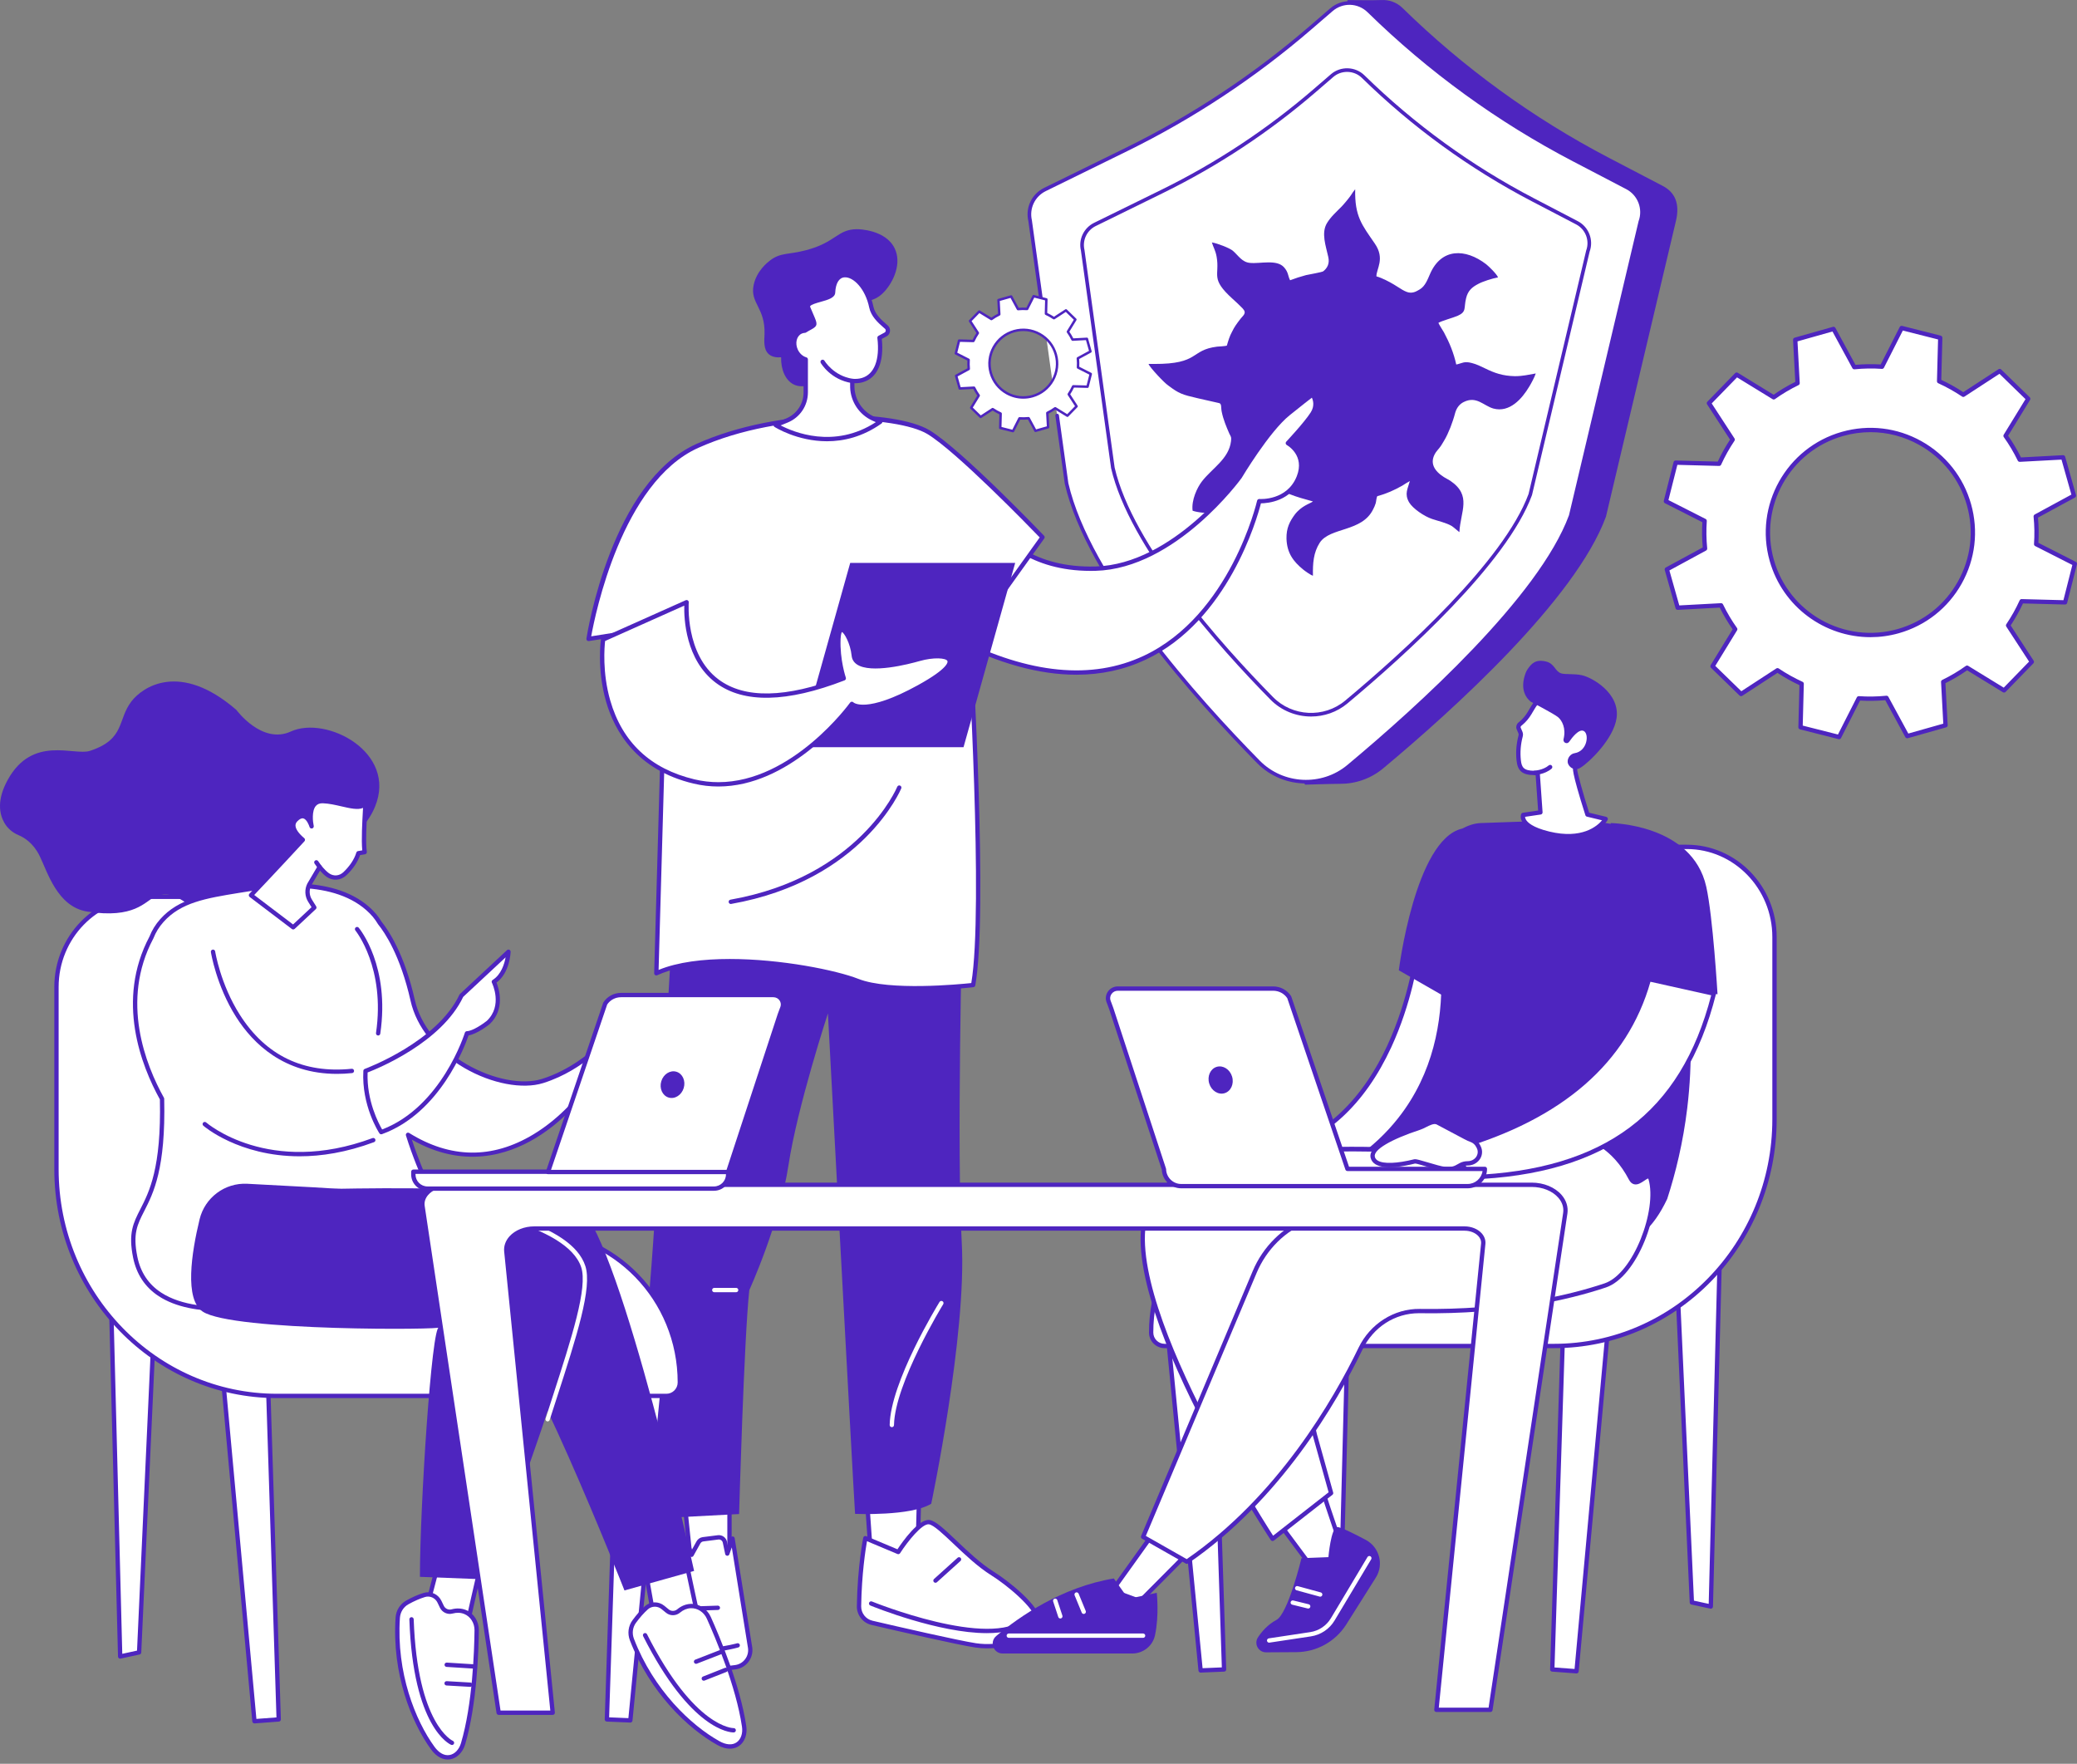 <svg width="444" height="377" viewBox="0 0 444 377" fill="none" xmlns="http://www.w3.org/2000/svg">
<rect x="0" y="0" width="444" height="377" fill="#808080" stroke="none"/>
<g clip-path="url(#clip0_2497_1661)">
<path d="M230.021 40.163L247.566 31.552C261.844 24.545 275.165 15.739 287.208 5.352L288.068 0.019C288.068 0.019 294.017 0.083 295.288 0.01C296.915 -0.083 298.566 0.488 299.813 1.706C312.883 14.496 327.765 25.297 343.979 33.757L355.45 39.742C358.115 41.132 359.095 43.585 358.293 47.108L343.301 110.444C336.777 128.162 310.496 151.872 295.702 164.214C293.01 166.46 289.721 167.557 286.449 167.536C284.997 167.528 278.984 167.719 278.984 167.719C278.984 167.719 277.71 165.185 276.028 163.475C262.735 149.967 239.409 123.964 234.681 103.488L226.832 46.878C226.205 44.169 227.526 41.387 230.021 40.163Z" fill="#4E25BF"/>
<path d="M223.376 40.504L240.784 31.96C254.949 25.006 268.167 16.271 280.116 5.962L284.601 2.094C286.933 0.081 290.421 0.191 292.623 2.345C305.592 15.037 320.357 25.752 336.444 34.147L347.826 40.087C350.47 41.466 351.679 44.597 350.647 47.395L335.771 110.236C329.296 127.817 302.941 151.563 288.261 163.809C282.577 168.55 274.212 168.128 269.021 162.854C255.83 149.45 232.686 123.65 227.996 103.333L220.208 47.162C219.589 44.478 220.902 41.719 223.376 40.504Z" fill="white"/>
<path d="M234.07 47.966L248.482 40.893C260.211 35.136 271.154 27.902 281.048 19.368L284.763 16.165C286.695 14.499 289.582 14.588 291.406 16.372C302.144 26.88 314.369 35.753 327.688 42.704L337.113 47.621C339.303 48.764 340.304 51.355 339.45 53.673L327.134 105.703C321.772 120.26 299.95 139.921 287.798 150.061C283.092 153.987 276.165 153.636 271.867 149.269C260.946 138.171 241.783 116.809 237.898 99.988L231.45 53.482C230.935 51.257 232.02 48.972 234.07 47.966Z" fill="white"/>
<path d="M280.276 153.15C277.106 153.15 273.944 151.932 271.588 149.539C260.537 138.311 241.417 116.952 237.518 100.075L231.064 53.534C230.514 51.157 231.677 48.71 233.897 47.619L248.31 40.544C260.001 34.806 270.93 27.58 280.793 19.073L284.507 15.87C286.574 14.087 289.721 14.185 291.672 16.094C302.391 26.583 314.566 35.421 327.863 42.359L337.288 47.277C339.635 48.502 340.719 51.294 339.816 53.781L327.503 105.79C327.499 105.805 327.495 105.819 327.491 105.834C322.121 120.411 300.469 139.985 288.039 150.354C285.799 152.227 283.034 153.15 280.276 153.15ZM287.966 15.367C286.913 15.367 285.857 15.726 285.014 16.456L281.3 19.659C271.387 28.21 260.402 35.47 248.651 41.237L234.238 48.313C232.342 49.244 231.349 51.334 231.822 53.393L238.276 99.934C242.126 116.595 261.144 137.827 272.137 148.997C276.264 153.191 283.032 153.528 287.544 149.764C299.908 139.449 321.438 119.998 326.758 105.591L339.068 53.584C339.072 53.569 339.076 53.555 339.08 53.54C339.863 51.411 338.939 49.013 336.928 47.964L327.503 43.047C314.14 36.073 301.903 27.192 291.13 16.649C290.263 15.797 289.117 15.367 287.966 15.367Z" fill="#4E25BF"/>
<path d="M279.183 167.463C275.377 167.463 271.578 166.001 268.749 163.126C255.408 149.57 232.325 123.787 227.622 103.422L225.603 88.869C225.574 88.657 225.721 88.462 225.933 88.433C226.141 88.402 226.34 88.551 226.369 88.763L228.382 103.283C233.037 123.43 256.017 149.086 269.301 162.586C274.316 167.68 282.536 168.089 288.018 163.516C302.958 151.052 328.974 127.547 335.403 110.128L350.273 47.31C350.277 47.295 350.281 47.281 350.285 47.266C351.245 44.657 350.113 41.719 347.647 40.434L336.266 34.494C320.133 26.076 305.359 15.354 292.353 2.626C290.276 0.594 287.052 0.492 284.854 2.389L280.369 6.257C268.404 16.58 255.142 25.345 240.954 32.309L223.546 40.853C221.222 41.996 220.004 44.555 220.586 47.079L223.935 71.213C223.964 71.425 223.816 71.62 223.604 71.649C223.39 71.68 223.197 71.531 223.168 71.319L219.826 47.216C219.167 44.374 220.555 41.458 223.203 40.157L240.611 31.613C254.739 24.678 267.945 15.949 279.862 5.669L284.347 1.801C286.852 -0.361 290.527 -0.245 292.893 2.069C305.845 14.744 320.559 25.422 336.623 33.804L348.004 39.744C350.805 41.206 352.099 44.538 351.019 47.507L336.149 110.327C336.145 110.342 336.141 110.356 336.137 110.371C329.66 127.961 303.519 151.59 288.512 164.108C285.816 166.354 282.496 167.461 279.183 167.463Z" fill="#4E25BF"/>
<path fill-rule="evenodd" clip-rule="evenodd" d="M275.781 59.895C275.285 58.952 275.459 58.226 274.491 57.138C272.929 55.372 269.381 56.412 267.223 56.195C265.487 56.05 264.693 54.574 263.527 53.583C262.808 53.002 260.277 52.01 259.062 51.817C259.384 52.905 259.831 53.486 260.079 54.889C260.798 58.952 258.615 59.46 263.502 63.886C264.271 64.563 264.966 65.24 265.635 65.918C266.653 67.006 265.685 67.417 265.015 68.36C264.395 69.183 263.899 69.812 263.378 70.9C262.832 71.892 262.609 72.714 262.262 73.875C262.138 73.972 260.352 74.093 260.178 74.093C254.348 74.818 256.531 77.841 246.683 77.793H245.517C245.741 78.47 248.891 81.856 249.759 82.413C252.041 84.13 252.686 84.348 256.035 85.122L260.625 86.162C261.195 86.307 260.972 87.105 261.17 88.024C261.493 89.644 262.163 91.241 262.808 92.716C263.155 93.393 263.254 93.393 263.155 94.288C262.708 98.085 259.136 100.069 256.953 102.874C255.936 104.181 254.646 106.889 254.944 109.163C256.11 109.574 258.243 109.743 259.533 109.622C262.51 109.26 264.073 107.76 265.685 105.511C266.305 104.616 266.876 103.286 267.471 102.246C268.86 99.803 269.555 101.834 271.663 103.334C274.566 105.511 276.922 106.14 280.668 107.18C280.098 107.639 278.212 108.075 276.749 110.034C275.732 111.436 274.963 112.839 275.012 115.137C275.112 118.209 276.476 120.023 278.585 121.74C278.907 122.006 280.271 122.998 280.668 123.046C280.619 120.385 280.768 118.112 282.132 115.983C284.364 112.646 291.162 113.758 293.543 108.848C293.766 108.437 293.94 108.026 294.089 107.542C294.213 107.083 294.213 106.406 294.436 106.043C296.445 105.511 298.008 104.785 299.745 103.818C300.067 103.6 301.159 102.923 301.382 102.826C300.935 104.495 300.191 105.535 301.208 107.349C302.002 108.703 304.458 110.372 306.145 110.929C307.484 111.388 309.072 111.702 310.337 112.428C310.883 112.791 311.85 113.686 311.974 113.734C312.198 109.308 314.703 105.922 310.015 102.754C309.618 102.487 309.171 102.294 308.675 101.98C306.616 100.673 305.475 98.908 306.939 96.683C307.484 95.909 307.732 95.909 308.675 94.24C309.221 93.345 309.642 92.377 310.064 91.338C310.461 90.297 310.784 89.354 311.081 88.218C311.404 87.129 312.024 86.355 312.917 85.92C315.646 84.565 317.159 86.742 319.243 87.323C322.716 88.266 325.395 85.194 326.908 82.63C327.305 82.002 328.074 80.55 328.297 79.825C326.734 80.091 325.568 80.405 323.832 80.405C321.252 80.357 319.466 79.728 317.457 78.736C316.613 78.325 315.621 77.841 314.653 77.6C312.967 77.14 312.594 77.648 311.304 77.914C310.759 75.423 309.841 73.222 308.675 71.045C308.278 70.368 307.782 69.642 307.484 69.013C308.104 68.602 310.61 67.925 311.577 67.514C313.587 66.619 312.867 65.893 313.413 63.717C313.81 62.096 314.703 61.37 315.993 60.693C316.96 60.161 319.019 59.508 320.235 59.291C319.962 58.565 318.275 56.944 317.705 56.485C313.239 53.05 308.08 53.002 305.673 58.613C305.177 59.75 304.656 61.153 303.54 61.83C302.994 62.145 302.424 62.556 301.531 62.556C300.464 62.556 299.174 61.516 297.934 60.79C296.966 60.21 295.403 59.387 294.238 59.073C294.188 57.501 296.148 55.324 293.89 52.059C291.137 48.044 289.574 46.278 289.698 40.449C289.351 40.86 289.078 41.272 288.805 41.707C288.458 42.239 287.292 43.642 286.796 44.15C285.679 45.287 284.489 46.327 283.67 47.681C282.38 49.809 283.447 52.615 283.943 54.913C284.29 56.412 283.67 57.356 282.876 57.984C282.554 58.202 279.8 58.662 279.18 58.807C277.989 59.121 276.898 59.484 275.806 59.895H275.781Z" fill="#4E25BF"/>
<path d="M204.397 80.329L205.162 83.03L208.224 82.865C208.513 83.46 208.845 84.023 209.221 84.548L207.621 87.159L209.632 89.117L212.202 87.442C212.742 87.806 213.313 88.126 213.907 88.396L213.826 91.462L216.548 92.152L217.933 89.422C218.577 89.468 219.232 89.457 219.888 89.391L221.35 92.085L224.051 91.321L223.887 88.258C224.481 87.97 225.044 87.635 225.569 87.261L228.181 88.861L230.138 86.85L228.463 84.28C228.827 83.74 229.147 83.169 229.417 82.575L232.483 82.656L233.172 79.934L230.443 78.549C230.489 77.904 230.478 77.25 230.412 76.594L233.106 75.131L232.342 72.43L229.28 72.594C228.991 72 228.658 71.437 228.282 70.912L229.882 68.3L227.871 66.344L225.302 68.018C224.761 67.654 224.19 67.334 223.596 67.064L223.677 63.998L220.956 63.308L219.57 66.038C218.926 65.992 218.272 66.003 217.615 66.069L216.153 63.375L213.453 64.139L213.617 67.201C213.023 67.49 212.46 67.823 211.934 68.199L209.323 66.599L207.366 68.61L209.04 71.18C208.677 71.72 208.357 72.291 208.087 72.885L205.021 72.804L204.331 75.526L207.061 76.912C207.015 77.555 207.025 78.21 207.092 78.866L204.397 80.329ZM216.785 70.775C220.625 69.688 224.618 71.921 225.702 75.763C226.789 79.604 224.556 83.597 220.715 84.681C216.874 85.768 212.881 83.534 211.797 79.693C210.713 75.854 212.946 71.861 216.785 70.775Z" fill="white"/>
<path d="M216.546 92.411C216.525 92.411 216.502 92.409 216.481 92.403L213.76 91.713C213.642 91.684 213.561 91.576 213.563 91.454L213.639 88.56C213.143 88.325 212.659 88.055 212.2 87.754L209.774 89.333C209.672 89.399 209.537 89.387 209.45 89.301L207.439 87.344C207.351 87.259 207.335 87.124 207.397 87.02L208.907 84.556C208.598 84.11 208.315 83.632 208.064 83.135L205.174 83.291C205.054 83.298 204.942 83.219 204.909 83.102L204.144 80.402C204.111 80.283 204.163 80.159 204.271 80.1L206.813 78.719C206.766 78.164 206.757 77.609 206.789 77.065L204.213 75.756C204.105 75.7 204.049 75.578 204.078 75.459L204.767 72.738C204.796 72.62 204.913 72.538 205.027 72.54L207.921 72.617C208.155 72.121 208.425 71.637 208.727 71.178L207.148 68.751C207.081 68.649 207.094 68.514 207.179 68.427L209.136 66.416C209.221 66.329 209.356 66.312 209.46 66.375L211.924 67.885C212.37 67.575 212.848 67.293 213.345 67.041L213.189 64.152C213.182 64.029 213.261 63.919 213.378 63.886L216.078 63.121C216.197 63.088 216.321 63.14 216.379 63.248L217.761 65.791C218.316 65.743 218.87 65.735 219.414 65.766L220.723 63.188C220.779 63.08 220.902 63.024 221.02 63.053L223.741 63.742C223.86 63.772 223.941 63.88 223.939 64.002L223.864 66.896C224.361 67.131 224.845 67.401 225.304 67.702L227.73 66.123C227.832 66.057 227.967 66.069 228.054 66.154L230.065 68.111C230.152 68.197 230.169 68.332 230.106 68.436L228.596 70.899C228.906 71.346 229.188 71.824 229.44 72.32L232.329 72.165C232.45 72.158 232.562 72.237 232.595 72.353L233.359 75.054C233.393 75.173 233.341 75.297 233.233 75.356L230.69 76.737C230.738 77.292 230.746 77.846 230.715 78.391L233.291 79.699C233.399 79.755 233.455 79.878 233.426 79.996L232.736 82.718C232.707 82.836 232.591 82.917 232.477 82.915L229.583 82.838C229.348 83.335 229.078 83.819 228.777 84.278L230.356 86.705C230.422 86.806 230.41 86.941 230.324 87.029L228.368 89.04C228.282 89.127 228.147 89.144 228.044 89.081L225.58 87.571C225.131 87.88 224.655 88.163 224.159 88.414L224.315 91.304C224.321 91.427 224.242 91.537 224.126 91.57L221.425 92.335C221.307 92.368 221.182 92.316 221.124 92.208L219.743 89.665C219.188 89.713 218.633 89.721 218.089 89.69L216.78 92.268C216.735 92.357 216.643 92.411 216.546 92.411ZM214.092 91.258L216.409 91.844L217.701 89.299C217.748 89.206 217.848 89.15 217.952 89.158C218.577 89.202 219.221 89.191 219.863 89.129C219.967 89.119 220.069 89.173 220.119 89.264L221.481 91.776L223.781 91.125L223.627 88.273C223.621 88.169 223.679 88.07 223.775 88.024C224.354 87.741 224.909 87.413 225.418 87.047C225.503 86.987 225.617 86.983 225.707 87.037L228.139 88.529L229.805 86.817L228.245 84.421C228.187 84.334 228.189 84.22 228.247 84.133C228.602 83.605 228.916 83.044 229.18 82.467C229.224 82.371 229.321 82.311 229.425 82.313L232.281 82.388L232.867 80.071L230.322 78.779C230.229 78.731 230.173 78.634 230.179 78.528C230.223 77.902 230.212 77.258 230.15 76.617C230.14 76.513 230.194 76.411 230.285 76.361L232.797 74.998L232.146 72.698L229.294 72.852C229.188 72.856 229.091 72.8 229.045 72.705C228.762 72.123 228.434 71.57 228.069 71.061C228.008 70.976 228.004 70.862 228.058 70.773L229.55 68.34L227.838 66.674L225.443 68.234C225.356 68.292 225.241 68.29 225.154 68.232C224.626 67.877 224.066 67.563 223.488 67.299C223.392 67.255 223.332 67.16 223.334 67.054L223.409 64.198L221.093 63.612L219.801 66.156C219.753 66.25 219.653 66.306 219.549 66.298C218.924 66.254 218.28 66.264 217.638 66.327C217.534 66.337 217.433 66.283 217.383 66.192L216.02 63.68L213.72 64.33L213.874 67.183C213.88 67.287 213.822 67.386 213.727 67.432C213.145 67.715 212.593 68.043 212.084 68.409C211.998 68.469 211.884 68.473 211.795 68.419L209.362 66.927L207.696 68.639L209.256 71.034C209.315 71.122 209.312 71.236 209.254 71.323C208.899 71.851 208.585 72.412 208.322 72.989C208.278 73.085 208.182 73.145 208.076 73.143L205.22 73.068L204.634 75.385L207.179 76.677C207.273 76.725 207.329 76.822 207.322 76.928C207.279 77.553 207.289 78.197 207.351 78.839C207.362 78.943 207.308 79.045 207.216 79.095L204.705 80.458L205.355 82.757L208.207 82.604C208.313 82.597 208.411 82.656 208.457 82.751C208.739 83.333 209.067 83.885 209.433 84.394C209.493 84.48 209.497 84.594 209.443 84.683L207.952 87.116L209.664 88.782L212.059 87.222C212.146 87.164 212.26 87.166 212.347 87.224C212.875 87.579 213.436 87.893 214.013 88.157C214.109 88.2 214.169 88.296 214.167 88.402L214.092 91.258ZM218.739 85.219C217.476 85.219 216.228 84.897 215.096 84.264C213.351 83.287 212.09 81.69 211.546 79.766C211.001 77.842 211.24 75.821 212.214 74.074C213.191 72.329 214.788 71.068 216.712 70.523C218.635 69.979 220.657 70.218 222.404 71.192C224.149 72.169 225.41 73.766 225.954 75.69C226.498 77.614 226.259 79.635 225.285 81.382C224.309 83.127 222.711 84.388 220.788 84.933C220.112 85.126 219.423 85.219 218.739 85.219ZM216.857 71.026C215.067 71.533 213.581 72.705 212.674 74.329C211.766 75.954 211.543 77.834 212.05 79.623C212.557 81.413 213.729 82.899 215.353 83.806C216.978 84.714 218.858 84.937 220.646 84.43C222.437 83.923 223.922 82.751 224.83 81.127C225.738 79.502 225.96 77.622 225.453 75.833C224.946 74.043 223.775 72.557 222.15 71.649C220.526 70.741 218.648 70.521 216.857 71.026Z" fill="#4E25BF"/>
<path d="M146.436 322.02L147.714 334.192L155.944 335.158V320.723L146.436 322.02Z" fill="white"/>
<path d="M155.944 335.621C155.925 335.621 155.909 335.621 155.89 335.617L147.66 334.653C147.444 334.628 147.275 334.457 147.253 334.241L145.975 322.068C145.948 321.818 146.125 321.594 146.372 321.561L155.88 320.264C156.013 320.246 156.146 320.287 156.247 320.374C156.347 320.462 156.405 320.588 156.405 320.723V335.158C156.405 335.29 156.349 335.415 156.249 335.502C156.166 335.579 156.056 335.621 155.944 335.621ZM148.135 333.776L155.481 334.638V321.255L146.943 322.419L148.135 333.776Z" fill="#4E25BF"/>
<path d="M157.24 356.35C153.811 356.832 148.185 357.257 141.584 356.343C139.419 356.044 137.986 353.944 138.507 351.823C139.961 345.913 142.466 334.703 146.764 329.509L147.832 332.326L149.307 329.673C149.509 329.31 149.872 329.064 150.286 329.012L153.516 328.603C154.191 328.518 154.818 328.965 154.957 329.629L155.47 332.075L156.596 328.865L160.354 352.23C160.622 354.224 159.235 356.067 157.24 356.35Z" fill="white"/>
<path d="M149.459 357.345C147.053 357.345 144.378 357.197 141.519 356.8C140.354 356.638 139.309 355.99 138.65 355.018C137.994 354.052 137.778 352.845 138.058 351.711L138.37 350.435C139.853 344.338 142.336 334.135 146.409 329.212C146.515 329.085 146.679 329.025 146.841 329.05C147.003 329.077 147.14 329.189 147.199 329.343L147.913 331.229L148.904 329.447C149.176 328.956 149.671 328.622 150.227 328.551L153.458 328.142C154.359 328.028 155.223 328.638 155.41 329.534L155.583 330.359L156.16 328.711C156.231 328.512 156.43 328.385 156.638 328.404C156.848 328.422 157.02 328.582 157.053 328.79L160.811 352.155C161.108 354.411 159.534 356.493 157.301 356.807C155.288 357.091 152.604 357.345 149.459 357.345ZM146.625 330.442C142.975 335.417 140.67 344.892 139.27 350.655L138.958 351.933C138.738 352.826 138.902 353.738 139.419 354.499C139.93 355.253 140.744 355.758 141.65 355.884C148.14 356.782 153.678 356.383 157.18 355.891C158.913 355.647 160.134 354.031 159.903 352.29L156.436 330.739L155.913 332.228C155.844 332.424 155.651 332.55 155.446 332.536C155.238 332.523 155.065 332.372 155.024 332.17L154.511 329.725C154.421 329.299 154.014 329.006 153.578 329.062L150.348 329.472C150.082 329.505 149.847 329.665 149.716 329.9L148.241 332.552C148.154 332.71 147.984 332.802 147.803 332.789C147.624 332.777 147.469 332.66 147.404 332.492L146.625 330.442Z" fill="#4E25BF"/>
<path d="M147.708 353.429C145.514 353.429 143.14 353.233 140.773 352.695C140.524 352.639 140.368 352.39 140.424 352.141C140.483 351.891 140.73 351.736 140.979 351.792C149.043 353.63 157.49 351.266 157.575 351.243C157.82 351.173 158.075 351.316 158.146 351.561C158.217 351.806 158.073 352.064 157.828 352.132C157.575 352.205 153.208 353.429 147.708 353.429Z" fill="#4E25BF"/>
<path d="M145.742 344.375C145.493 344.375 145.29 344.178 145.281 343.929C145.273 343.673 145.472 343.459 145.728 343.451L153.443 343.195C153.696 343.193 153.913 343.386 153.921 343.642C153.929 343.897 153.73 344.111 153.474 344.12L145.759 344.375C145.753 344.375 145.747 344.375 145.742 344.375Z" fill="#4E25BF"/>
<path d="M184.985 315.538L186.219 333.302H196.121L196.583 315.538H184.985Z" fill="white"/>
<path d="M196.121 333.766H186.219C185.976 333.766 185.774 333.577 185.758 333.336L184.524 315.571C184.516 315.443 184.559 315.318 184.646 315.224C184.734 315.131 184.856 315.077 184.985 315.077H196.583C196.707 315.077 196.828 315.127 196.915 315.216C197.002 315.305 197.05 315.426 197.046 315.551L196.585 333.315C196.578 333.564 196.373 333.766 196.121 333.766ZM186.651 332.839H195.671L196.107 316.001H185.479L186.651 332.839Z" fill="#4E25BF"/>
<path d="M183.633 343.33C183.608 345.011 184.756 346.486 186.393 346.866C192.087 348.191 204.913 351.141 208.571 351.686C213.32 352.392 219.155 350.938 221.664 348.16C224.174 345.383 216.047 338.752 212.19 336.338C206.46 332.754 200.955 325.668 198.648 325.35C196.34 325.032 192.031 331.728 192.031 331.728L184.989 328.769C184.985 328.771 183.757 334.809 183.633 343.33Z" fill="white"/>
<path d="M211.053 352.328C210.191 352.328 209.333 352.267 208.5 352.145C204.805 351.594 191.734 348.586 186.287 347.317C184.453 346.889 183.142 345.21 183.169 343.322C183.296 334.854 184.52 328.738 184.532 328.678C184.559 328.543 184.646 328.427 184.769 328.36C184.892 328.296 185.037 328.289 185.164 328.344L191.851 331.152C192.941 329.505 196.416 324.575 198.708 324.893C200.012 325.074 201.882 326.848 204.468 329.301C206.88 331.588 209.612 334.183 212.43 335.945C215.528 337.883 222.08 343.008 222.566 346.486C222.676 347.269 222.485 347.936 222.005 348.468C219.888 350.817 215.405 352.328 211.053 352.328ZM185.336 329.422C185.039 331.1 184.198 336.421 184.094 343.339C184.073 344.793 185.083 346.089 186.495 346.417C191.932 347.683 204.973 350.684 208.635 351.231C213.396 351.939 218.966 350.456 221.315 347.853C221.608 347.527 221.718 347.124 221.648 346.619C221.236 343.669 215.121 338.725 211.938 336.734C209.04 334.923 206.273 332.295 203.83 329.976C201.649 327.907 199.589 325.952 198.579 325.813C197.114 325.61 194.019 329.49 192.416 331.983C192.293 332.172 192.054 332.247 191.848 332.16L185.336 329.422Z" fill="#4E25BF"/>
<path d="M210.954 349.074C200.66 349.074 186.823 343.484 186.044 343.164C185.808 343.066 185.695 342.796 185.791 342.562C185.887 342.325 186.159 342.213 186.393 342.308C186.647 342.412 211.728 352.548 219.111 345.879C219.302 345.709 219.593 345.723 219.765 345.912C219.936 346.102 219.921 346.394 219.732 346.567C217.711 348.391 214.547 349.074 210.954 349.074Z" fill="#4E25BF"/>
<path d="M199.977 338.309C199.85 338.309 199.726 338.257 199.632 338.155C199.462 337.966 199.476 337.673 199.665 337.503L204.703 332.96C204.894 332.789 205.185 332.804 205.357 332.993C205.528 333.182 205.513 333.475 205.324 333.645L200.286 338.189C200.199 338.27 200.087 338.309 199.977 338.309Z" fill="#4E25BF"/>
<path d="M143.628 199.733C143.628 199.733 140.56 255.265 138.954 274.436C137.348 293.606 142.71 324.421 142.71 324.421L157.997 323.617C157.997 323.617 159.043 286.15 160.18 275.744C160.18 275.744 166.636 261.639 168.551 249.06C170.465 236.481 176.983 216.61 176.983 216.61C176.983 216.61 182.276 315.785 182.787 323.578C182.787 323.578 194.775 324.112 199.071 321.407C199.071 321.407 206.687 285.245 205.592 265.569C204.499 245.894 205.7 197.011 205.7 197.011L143.628 199.733Z" fill="#4E25BF"/>
<path d="M157.363 276.204H152.691C152.436 276.204 152.228 275.996 152.228 275.74C152.228 275.485 152.436 275.277 152.691 275.277H157.363C157.618 275.277 157.826 275.485 157.826 275.74C157.826 275.996 157.618 276.204 157.363 276.204Z" fill="white"/>
<path d="M190.65 305.049C190.648 305.049 190.644 305.049 190.642 305.049C190.386 305.045 190.182 304.833 190.187 304.577C190.355 295.412 200.415 278.977 200.843 278.283C200.976 278.065 201.263 277.999 201.479 278.131C201.697 278.264 201.763 278.551 201.631 278.767C201.527 278.935 191.275 295.682 191.111 304.594C191.107 304.847 190.901 305.049 190.65 305.049Z" fill="white"/>
<path d="M210.538 110.917C211.651 110.83 217.113 122.017 234.207 121.548C251.301 121.078 265.016 101.949 265.016 101.949C265.016 101.949 270.919 91.994 275.4 88.394C279.881 84.795 280.583 84.32 280.583 84.32C280.583 84.32 281.987 86.191 280.583 88.394C279.179 90.596 275.3 94.717 275.3 94.717C275.3 94.717 279.573 97.063 277.646 101.949C275.429 107.568 269.185 107.118 269.185 107.118C269.185 107.118 256.511 163.234 204.132 136.568L210.538 110.917Z" fill="white"/>
<path d="M230.106 144.219C222.152 144.219 213.396 141.803 203.922 136.979C203.731 136.881 203.631 136.663 203.683 136.455L210.089 110.803C210.137 110.61 210.303 110.469 210.503 110.454C210.962 110.419 211.323 110.822 212.198 111.796C214.788 114.686 220.852 121.452 234.197 121.084C250.869 120.627 264.507 101.868 264.642 101.679C264.862 101.303 270.618 91.643 275.111 88.034C279.555 84.463 280.296 83.956 280.325 83.937C280.529 83.8 280.807 83.846 280.955 84.043C281.019 84.131 282.534 86.2 280.976 88.645C279.806 90.479 277.023 93.543 276.011 94.638C277.139 95.48 279.719 97.962 278.08 102.119C276.096 107.149 271.007 107.57 269.55 107.585C268.753 110.701 262.552 132.722 244.891 141.011C240.331 143.151 235.395 144.219 230.106 144.219ZM204.67 136.322C220.038 144.067 233.432 145.366 244.49 140.178C263.007 131.488 268.68 107.261 268.734 107.016C268.784 106.794 268.992 106.642 269.218 106.656C269.459 106.673 275.155 107.007 277.216 101.781C278.965 97.345 275.236 95.212 275.076 95.124C274.951 95.056 274.864 94.931 274.843 94.79C274.821 94.649 274.866 94.505 274.964 94.401C275.001 94.36 278.828 90.288 280.193 88.146C281.05 86.802 280.716 85.601 280.44 85.001C279.871 85.433 278.56 86.449 275.689 88.755C271.324 92.262 265.473 102.086 265.412 102.184C265.252 102.41 251.345 121.539 234.219 122.009C233.86 122.019 233.503 122.023 233.154 122.023C220.121 122.023 214.113 115.319 211.506 112.413C211.265 112.145 211.022 111.873 210.825 111.671L204.67 136.322Z" fill="#4E25BF"/>
<path d="M125.817 136.568C125.817 136.568 130.946 103.455 149.07 95.309C167.193 87.162 191.711 88.296 198.473 92.364C205.235 96.431 222.857 114.827 222.857 114.827L207.285 136.568C207.285 136.568 210.843 195.094 208.031 210.544C208.031 210.544 190.708 212.565 183.361 209.671C176.013 206.777 151.854 202.722 140.306 208.028L142.404 133.931L125.817 136.568Z" fill="white"/>
<path d="M195.804 211.701C191.202 211.701 186.335 211.339 183.188 210.101C175.955 207.253 152.039 203.146 140.497 208.45C140.352 208.516 140.184 208.504 140.048 208.414C139.916 208.327 139.837 208.175 139.841 208.015L141.924 134.476L125.889 137.025C125.744 137.047 125.595 137 125.491 136.896C125.387 136.792 125.337 136.642 125.36 136.497C125.572 135.134 130.736 103.044 148.879 94.888C166.74 86.858 191.42 87.581 198.71 91.967C205.447 96.02 222.468 113.753 223.189 114.507C223.343 114.667 223.361 114.916 223.23 115.097L207.754 136.705C207.96 140.157 211.201 195.702 208.484 210.627C208.446 210.826 208.284 210.98 208.083 211.003C207.673 211.05 201.979 211.701 195.804 211.701ZM156.002 204.978C166.956 204.978 178.784 207.373 183.529 209.241C190.122 211.838 205.172 210.384 207.634 210.122C210.295 194.4 206.857 137.176 206.822 136.597C206.815 136.491 206.845 136.385 206.907 136.3L222.256 114.871C220.023 112.556 204.414 96.479 198.234 92.76C191.871 88.932 167.392 87.579 149.259 95.731C132.938 103.069 127.211 131.411 126.382 136.011L142.329 133.476C142.466 133.456 142.604 133.495 142.707 133.586C142.811 133.678 142.867 133.809 142.865 133.948L140.788 207.317C144.884 205.62 150.327 204.978 156.002 204.978Z" fill="#4E25BF"/>
<path d="M156.222 193.22C156.002 193.22 155.807 193.062 155.768 192.837C155.724 192.586 155.89 192.345 156.144 192.301C183.689 187.434 191.73 168.359 191.807 168.168C191.902 167.931 192.172 167.817 192.409 167.912C192.646 168.008 192.76 168.278 192.665 168.515C192.586 168.712 184.376 188.25 156.303 193.211C156.276 193.218 156.249 193.22 156.222 193.22Z" fill="#4E25BF"/>
<path d="M205.972 159.712H170.706L181.751 120.316H217.017L205.972 159.712Z" fill="#4E25BF"/>
<path d="M128.927 136.696L146.775 128.717C146.775 128.717 144.261 158.96 180.371 144.996C180.371 144.996 179.04 141.109 179.229 136.57C179.418 132.03 182.133 136.422 182.513 140.112C182.893 143.801 191.371 142.303 196.466 140.849C201.562 139.395 208.249 140.346 196.466 146.847C184.684 153.347 182.102 150.447 182.102 150.447C182.102 150.447 167.056 171.504 148.333 167.029C125.306 161.528 128.927 136.696 128.927 136.696Z" fill="white"/>
<path d="M153.557 168.11C151.819 168.11 150.04 167.914 148.227 167.48C136.114 164.586 131.386 156.337 129.55 149.928C127.572 143.016 128.43 136.888 128.467 136.63C128.49 136.474 128.592 136.339 128.737 136.275L146.586 128.295C146.735 128.229 146.908 128.245 147.043 128.341C147.176 128.436 147.251 128.594 147.236 128.756C147.228 128.866 146.411 139.848 153.607 145.226C159.172 149.388 167.984 149.217 179.8 144.72C179.459 143.577 178.61 140.305 178.765 136.551C178.79 135.971 178.863 134.206 179.937 134.174C179.945 134.174 179.954 134.174 179.962 134.174C181.358 134.174 182.725 137.679 182.972 140.066C183.024 140.567 183.263 140.955 183.703 141.254C185.82 142.686 191.832 141.693 196.338 140.407C198.701 139.732 202.707 139.283 203.394 140.953C203.982 142.38 201.788 144.441 196.689 147.256C187.033 152.581 183.365 151.745 182.197 151.093C180.259 153.619 168.501 168.11 153.557 168.11ZM129.352 137.012C129.215 138.232 128.735 143.743 130.447 149.703C133.021 158.665 139.076 164.343 148.441 166.581C150.182 166.996 151.895 167.185 153.568 167.185C169.372 167.187 181.591 150.366 181.726 150.179C181.807 150.065 181.938 149.994 182.077 149.986C182.224 149.978 182.353 150.036 182.446 150.14C182.463 150.154 185.108 152.583 196.242 146.442C202.906 142.765 202.596 141.441 202.54 141.302C202.256 140.61 199.539 140.452 196.593 141.294C194.204 141.975 186.177 144.042 183.186 142.017C182.515 141.562 182.133 140.936 182.054 140.157C181.778 137.475 180.419 135.174 179.966 135.097C179.974 135.113 179.744 135.361 179.692 136.586C179.509 140.98 180.797 144.805 180.812 144.844C180.893 145.079 180.772 145.337 180.542 145.426C168.202 150.198 158.952 150.378 153.05 145.964C146.501 141.063 146.208 132.132 146.278 129.446L129.352 137.012Z" fill="#4E25BF"/>
<path d="M176.568 80.219C175.026 81.631 172.012 83.354 169.652 82.165C167.895 81.28 166.914 78.989 166.977 76.363C166.164 76.43 165.097 76.371 164.336 75.7C163.165 74.666 163.385 72.761 163.431 71.508C163.643 65.731 160.286 64.844 161.106 60.923C161.752 57.843 164.172 56.006 164.625 55.663C166.91 53.931 168.458 54.489 172.299 53.482C178.763 51.789 178.969 49.003 183.228 48.988C183.475 48.988 189.27 49.051 191.238 53.056C192.837 56.313 190.97 60.271 189.036 62.351C186.535 65.043 184.738 63.713 182.226 65.972C177.82 69.939 181.148 76.024 176.568 80.219Z" fill="#4E25BF"/>
<path d="M189.468 69.908L189.212 69.688C187.933 68.585 186.601 67.305 186.263 65.652C184.819 58.62 178.377 56.066 178.08 62.523C178.005 64.152 172.054 64.069 172.76 65.778C174.6 70.239 174.642 69.038 172.043 70.681C171.748 70.694 171.457 70.758 171.181 70.887C169.85 71.508 169.378 73.317 170.128 74.927C170.583 75.906 171.387 76.577 172.243 76.822V83.869C172.243 86.509 170.645 88.888 168.2 89.889L165.822 90.862C165.822 90.862 176.915 98.101 188.174 90.153L186.672 89.48C184.025 88.294 182.289 85.699 182.197 82.801L182.185 81.424C182.941 81.49 183.674 81.44 184.351 81.243C187.501 80.327 188.548 76.698 188.012 72.187L189.293 71.498C189.894 71.174 189.983 70.353 189.468 69.908Z" fill="white"/>
<path d="M176.79 94.316C170.384 94.316 165.643 91.296 165.568 91.248C165.425 91.154 165.344 90.988 165.361 90.816C165.377 90.645 165.487 90.496 165.645 90.431L168.024 89.459C170.305 88.526 171.777 86.333 171.777 83.869V77.152C170.892 76.797 170.149 76.074 169.706 75.123C168.848 73.284 169.422 71.194 170.984 70.467C171.266 70.334 171.572 70.255 171.896 70.226C172.326 69.958 172.679 69.771 172.966 69.618C173.294 69.443 173.603 69.277 173.612 69.194C173.632 68.984 173.375 68.392 173.02 67.571C172.831 67.135 172.6 66.605 172.332 65.955C172.203 65.645 172.207 65.334 172.345 65.053C172.702 64.32 173.853 63.998 175.182 63.624C176.144 63.354 177.596 62.947 177.617 62.502C177.781 58.946 179.64 58.418 180.431 58.356C182.706 58.179 185.754 60.88 186.713 65.558C187.027 67.089 188.323 68.313 189.514 69.337L189.769 69.557C190.126 69.865 190.309 70.328 190.257 70.797C190.205 71.267 189.927 71.678 189.511 71.903L188.504 72.443C189.021 77.427 187.563 80.786 184.48 81.683C183.915 81.847 183.298 81.922 182.65 81.91L182.658 82.795C182.744 85.487 184.393 87.949 186.859 89.056L188.361 89.729C188.512 89.798 188.616 89.941 188.631 90.107C188.647 90.274 188.572 90.434 188.437 90.529C184.387 93.392 180.334 94.316 176.79 94.316ZM166.879 90.928C169.526 92.316 178.302 96.047 187.228 90.234L186.483 89.9C183.695 88.649 181.832 85.867 181.736 82.814L181.724 81.426C181.722 81.295 181.776 81.17 181.873 81.081C181.969 80.992 182.097 80.948 182.228 80.96C182.955 81.025 183.628 80.971 184.227 80.796C186.896 80.019 188.109 76.901 187.557 72.239C187.534 72.05 187.629 71.867 187.798 71.778L189.079 71.088C189.229 71.007 189.324 70.866 189.343 70.698C189.362 70.529 189.3 70.37 189.171 70.259L188.915 70.039C187.611 68.915 186.186 67.561 185.814 65.745C184.983 61.694 182.397 59.13 180.51 59.278C179.353 59.369 178.639 60.56 178.547 62.546C178.495 63.659 177.01 64.077 175.438 64.517C174.559 64.763 173.356 65.101 173.182 65.46C173.171 65.481 173.157 65.514 173.192 65.604C173.458 66.248 173.686 66.773 173.873 67.206C174.744 69.208 174.925 69.626 173.406 70.438C173.111 70.596 172.743 70.793 172.295 71.076C172.226 71.12 172.147 71.144 172.066 71.147C171.819 71.157 171.588 71.211 171.381 71.308C170.282 71.822 169.91 73.357 170.55 74.734C170.928 75.546 171.611 76.162 172.372 76.38C172.571 76.436 172.708 76.618 172.708 76.824V83.869C172.708 86.711 171.009 89.241 168.379 90.317L166.879 90.928Z" fill="#4E25BF"/>
<path d="M182.187 81.885C182.164 81.885 182.139 81.883 182.116 81.879C177.577 81.183 175.537 77.718 175.452 77.572C175.325 77.352 175.4 77.069 175.623 76.941C175.843 76.814 176.125 76.889 176.254 77.109C176.273 77.14 178.169 80.337 182.255 80.965C182.509 81.004 182.681 81.239 182.642 81.492C182.606 81.721 182.411 81.885 182.187 81.885Z" fill="#4E25BF"/>
<path d="M141.773 295.784L134.747 367.726L129.735 367.514L132.225 291.884L141.773 295.784Z" fill="white"/>
<path d="M134.747 368.187C134.741 368.187 134.735 368.187 134.728 368.187L129.716 367.977C129.462 367.967 129.265 367.753 129.273 367.499L131.764 291.87C131.768 291.718 131.847 291.579 131.974 291.496C132.101 291.413 132.261 291.398 132.4 291.456L141.947 295.356C142.136 295.432 142.253 295.626 142.232 295.829L135.206 367.771C135.185 368.008 134.984 368.187 134.747 368.187ZM130.212 367.071L134.33 367.244L141.278 296.081L132.664 292.564L130.212 367.071Z" fill="#4E25BF"/>
<path d="M47.537 293.195L54.395 367.904L59.577 367.514L57.087 289.154L47.537 293.195Z" fill="white"/>
<path d="M54.395 368.366C54.158 368.366 53.956 368.185 53.933 367.946L47.078 293.237C47.059 293.035 47.174 292.846 47.359 292.769L56.906 288.731C57.047 288.67 57.207 288.685 57.336 288.768C57.465 288.851 57.544 288.99 57.55 289.144L60.041 367.503C60.049 367.751 59.86 367.961 59.613 367.979L54.43 368.368C54.417 368.366 54.405 368.366 54.395 368.366ZM48.03 293.488L54.812 367.408L59.1 367.086L56.644 289.844L48.03 293.488Z" fill="#4E25BF"/>
<path d="M23.673 275.614L25.69 354.064L29.737 353.188L33.449 271.885L23.673 275.614Z" fill="white"/>
<path d="M25.69 354.528C25.588 354.528 25.487 354.494 25.404 354.428C25.296 354.343 25.231 354.214 25.227 354.077L23.21 275.626C23.204 275.431 23.324 275.252 23.507 275.181L33.283 271.45C33.428 271.394 33.592 271.417 33.719 271.509C33.846 271.6 33.916 271.749 33.91 271.905L30.198 353.209C30.188 353.418 30.038 353.595 29.834 353.639L25.788 354.515C25.755 354.524 25.721 354.528 25.69 354.528ZM24.145 275.929L26.139 353.493L29.292 352.81L32.955 272.566L24.145 275.929Z" fill="#4E25BF"/>
<path d="M102.754 273.86L104.771 352.311L108.978 352.334L112.53 270.129L102.754 273.86Z" fill="white"/>
<path d="M82.436 212.59V230.844C82.436 248.696 96.514 263.17 113.883 263.17C131.249 263.17 145.329 277.641 145.329 295.495C145.329 297.086 144.041 298.374 142.454 298.374H59.214C33.179 298.374 12.071 276.679 12.071 249.915V210.967C12.071 200.323 20.466 191.693 30.821 191.693H62.105C73.333 191.693 82.436 201.05 82.436 212.59Z" fill="white"/>
<path d="M142.454 298.835H59.214C32.965 298.835 11.61 276.889 11.61 249.913V210.965C11.61 200.084 20.229 191.23 30.823 191.23H62.108C73.572 191.23 82.901 200.813 82.901 212.59V230.844C82.901 248.413 96.801 262.706 113.885 262.706C131.48 262.706 145.794 277.415 145.794 295.493C145.792 297.337 144.295 298.835 142.454 298.835ZM30.821 192.156C20.738 192.156 12.534 200.595 12.534 210.967V249.915C12.534 276.38 33.476 297.911 59.214 297.911H142.454C143.783 297.911 144.866 296.826 144.866 295.493C144.866 277.924 130.966 263.631 113.883 263.631C96.288 263.631 81.973 248.922 81.973 230.844V212.59C81.973 201.322 73.061 192.154 62.105 192.154H30.821V192.156Z" fill="#4E25BF"/>
<path d="M4.009 178.532C2.734 178.004 1.61 177.084 0.904 175.823C-0.143 173.956 -0.702 170.966 1.649 166.695C6.961 157.049 15.833 161.609 19.228 160.492C26.833 157.988 25.034 153.875 28.125 149.88C30.437 146.89 38.42 141.25 50.545 151.756C50.545 151.756 55.99 159.187 62.162 156.359C69.744 152.886 84.979 160.745 80.166 172.431C78.778 175.8 76.277 178.391 73.23 179.797C72.677 180.053 72.073 180.298 71.416 180.524C69.515 181.179 68.047 182.874 67.571 185.06C66.021 192.177 60.153 205.915 38.374 192.09C36.731 191.047 34.783 190.916 33.083 191.703C30.996 192.673 28.731 196.429 18.665 194.844C12.198 193.826 10.143 186.3 8.436 182.874C7.077 180.15 5.125 178.993 4.009 178.532Z" fill="#4E25BF"/>
<path d="M115.995 231.056C107.43 233.734 91.024 226.303 88.226 213.838C86.007 203.956 82.54 198.941 81.198 197.285C80.556 196.19 79.713 195.162 78.597 194.182C70.62 187.17 56.804 189.441 50.826 190.423C44.043 191.537 38.424 192.461 34.604 196.764C33.588 197.906 32.869 199.103 32.375 200.377V200.372C25.075 214.119 30.991 228.312 34.641 234.869C35.244 261.159 26.55 257.027 28.904 268.7C32.217 285.145 58.699 278.998 68.331 276.897C71.711 276.16 89.406 281.416 93.731 267.763C96.254 259.796 91.458 256.117 87.222 242.561C108.92 256.048 125.036 233.049 125.036 233.049L126.708 224.986C126.706 224.986 122.329 229.074 115.995 231.056Z" fill="white"/>
<path d="M47.683 280.25C42.55 280.25 37.597 279.442 33.937 277.051C31.016 275.144 29.17 272.367 28.449 268.791C27.394 263.556 28.494 261.404 30.015 258.425C31.91 254.719 34.502 249.645 34.18 234.995C30.206 227.816 24.706 213.836 31.962 200.165C32.493 198.812 33.243 197.599 34.257 196.458C38.187 192.033 44.01 191.076 50.751 189.969C56.74 188.984 70.762 186.68 78.903 193.837C80.018 194.815 80.893 195.858 81.578 197.024C82.991 198.773 86.456 203.852 88.676 213.739C89.881 219.107 93.936 224.128 99.8 227.512C105.347 230.714 111.649 231.931 115.856 230.616C122.009 228.692 126.346 224.689 126.39 224.65C126.538 224.512 126.758 224.485 126.932 224.585C127.107 224.685 127.2 224.884 127.159 225.082L125.486 233.144C125.474 233.207 125.449 233.265 125.412 233.317C125.37 233.375 121.249 239.194 114.502 243.261C108.434 246.918 98.99 249.859 88.035 243.588C89.383 247.697 90.781 250.894 91.923 253.505C94.3 258.942 95.87 262.532 94.169 267.904C90.65 279.01 78.593 278.003 72.114 277.463C70.483 277.327 69.077 277.209 68.427 277.35L67.824 277.481C63.032 278.528 55.167 280.25 47.683 280.25ZM32.757 200.638C25.705 213.976 31.16 227.666 35.044 234.644C35.082 234.711 35.1 234.783 35.102 234.858C35.445 249.83 32.784 255.041 30.84 258.844C29.35 261.761 28.364 263.689 29.357 268.608C30.026 271.93 31.737 274.51 34.442 276.276C43.117 281.939 59.671 278.316 67.627 276.578L68.231 276.445C69.017 276.274 70.348 276.384 72.193 276.538C78.851 277.093 89.993 278.023 93.29 267.622C94.885 262.582 93.452 259.304 91.078 253.873C89.821 250.998 88.257 247.423 86.78 242.698C86.722 242.514 86.786 242.312 86.938 242.194C87.091 242.075 87.301 242.065 87.465 242.167C96.296 247.655 105.222 247.761 114.001 242.48C120.175 238.766 124.101 233.545 124.602 232.858L125.981 226.208C124.311 227.539 120.754 230.053 116.132 231.497C111.689 232.887 105.098 231.636 99.337 228.312C93.249 224.799 89.034 219.56 87.773 213.94C85.585 204.193 82.193 199.251 80.837 197.578C80.822 197.56 80.81 197.541 80.797 197.52C80.159 196.429 79.339 195.453 78.292 194.531C70.479 187.665 56.761 189.919 50.901 190.881C44.062 192.004 38.661 192.891 34.949 197.071C33.997 198.141 33.297 199.278 32.805 200.545C32.792 200.578 32.776 200.609 32.757 200.638Z" fill="#4E25BF"/>
<path d="M78.134 228.908C78.134 228.908 93.758 223.212 98.635 212.8L108.691 203.428C108.691 203.428 108.55 207.959 105.563 209.85C105.563 209.85 108.126 215.012 104.344 218.575C104.344 218.575 101.506 220.831 99.815 220.871C99.815 220.871 94.863 237.139 81.491 241.984C81.493 241.984 77.737 236.275 78.134 228.908Z" fill="white"/>
<path d="M81.493 242.447C81.341 242.447 81.194 242.372 81.107 242.239C80.951 242 77.272 236.319 77.673 228.883C77.683 228.698 77.802 228.536 77.976 228.474C78.13 228.418 93.477 222.722 98.218 212.604C98.243 212.55 98.278 212.503 98.321 212.463L108.378 203.092C108.515 202.965 108.714 202.932 108.885 203.009C109.055 203.086 109.161 203.258 109.157 203.445C109.15 203.632 108.982 207.92 106.14 210.018C106.656 211.316 108.045 215.727 104.663 218.914C104.522 219.028 101.984 221.033 100.164 221.305C99.397 223.559 94.082 237.918 81.653 242.42C81.599 242.437 81.547 242.447 81.493 242.447ZM78.583 229.232C78.352 235.259 80.955 240.16 81.69 241.417C94.428 236.547 99.327 220.893 99.375 220.736C99.433 220.544 99.607 220.414 99.807 220.407C101.066 220.376 103.303 218.812 104.059 218.211C107.511 214.956 105.249 210.251 105.152 210.053C105.048 209.841 105.118 209.584 105.318 209.457C107.142 208.302 107.827 206.033 108.083 204.629L99.017 213.078C94.385 222.832 80.81 228.379 78.583 229.232Z" fill="#4E25BF"/>
<path d="M64.052 247.152C51.033 247.152 43.561 240.702 43.462 240.613C43.27 240.442 43.254 240.151 43.422 239.96C43.593 239.769 43.883 239.751 44.074 239.921C44.205 240.037 57.504 251.474 79.636 243.261C79.875 243.172 80.141 243.295 80.23 243.534C80.319 243.772 80.197 244.038 79.958 244.128C74.011 246.336 68.678 247.152 64.052 247.152Z" fill="#4E25BF"/>
<path d="M72.041 229.536C60.699 229.536 54.095 223.077 50.479 217.383C46.224 210.685 45.092 203.57 45.082 203.497C45.042 203.243 45.217 203.009 45.468 202.969C45.724 202.93 45.956 203.104 45.996 203.356C46.006 203.424 47.116 210.375 51.274 216.909C56.815 225.613 64.858 229.496 75.18 228.445C75.431 228.418 75.662 228.605 75.687 228.858C75.712 229.112 75.527 229.34 75.274 229.365C74.158 229.482 73.08 229.536 72.041 229.536Z" fill="#4E25BF"/>
<path d="M80.839 221.334C80.816 221.334 80.793 221.332 80.77 221.33C80.517 221.292 80.342 221.058 80.38 220.804C82.42 206.856 76.038 198.966 75.974 198.887C75.812 198.69 75.839 198.399 76.034 198.235C76.231 198.071 76.522 198.098 76.684 198.295C76.958 198.625 83.398 206.559 81.294 220.937C81.263 221.168 81.063 221.334 80.839 221.334Z" fill="#4E25BF"/>
<path d="M77.955 182.139C77.521 179.234 78.217 171.525 78.09 171.712C76.846 173.536 72.75 171.377 69.062 171.232C65.373 171.087 66.615 176.627 66.615 176.627C66.615 176.627 65.535 172.867 63.233 175.221C61.898 176.586 63.371 178.349 64.742 179.502C64.366 179.932 57.72 187.093 53.651 191.352L62.677 198.204L67.195 193.982L66.275 192.513C65.618 191.466 65.558 190.151 66.119 189.05L68.329 185.305C68.836 185.917 69.478 186.62 70.068 187.033C71.246 187.854 72.708 187.727 73.747 186.736C75.17 185.377 76.167 183.85 76.618 182.367L77.955 182.139Z" fill="white"/>
<path d="M62.677 198.665C62.579 198.665 62.479 198.634 62.396 198.571L53.37 191.72C53.264 191.641 53.2 191.518 53.19 191.387C53.179 191.257 53.225 191.126 53.316 191.03C57.035 187.139 62.675 181.071 64.083 179.538C63.209 178.738 62.303 177.649 62.249 176.536C62.22 175.923 62.44 175.37 62.903 174.897C63.639 174.145 64.368 173.854 65.076 174.032C65.417 174.118 65.708 174.307 65.955 174.541C65.971 173.557 66.158 172.449 66.792 171.689C67.332 171.039 68.101 170.731 69.081 170.769C70.473 170.823 71.931 171.159 73.219 171.454C75.301 171.932 77.097 172.345 77.71 171.45C77.827 171.278 78.049 171.203 78.246 171.269C78.61 171.392 78.61 171.392 78.496 173.426C78.365 175.759 78.122 180.103 78.417 182.07C78.454 182.319 78.286 182.552 78.037 182.594L76.975 182.774C76.462 184.26 75.463 185.739 74.069 187.068C72.868 188.215 71.154 188.352 69.806 187.409C69.395 187.122 68.923 186.68 68.402 186.094L66.522 189.283C66.052 190.209 66.102 191.36 66.669 192.264L67.59 193.733C67.708 193.92 67.675 194.165 67.513 194.317L62.995 198.538C62.903 198.621 62.791 198.665 62.677 198.665ZM54.343 191.296L62.646 197.599L66.601 193.905L65.882 192.761C65.143 191.583 65.076 190.081 65.708 188.843L67.93 185.072C68.007 184.941 68.142 184.858 68.292 184.846C68.441 184.833 68.589 184.895 68.684 185.012C69.326 185.787 69.881 186.339 70.332 186.655C71.325 187.349 72.54 187.249 73.427 186.404C74.79 185.101 75.741 183.659 76.175 182.234C76.227 182.066 76.368 181.941 76.541 181.912L77.442 181.758C77.222 179.558 77.444 175.582 77.569 173.376C77.582 173.137 77.596 172.9 77.606 172.686C76.499 173.16 74.85 172.782 73.009 172.358C71.701 172.057 70.348 171.747 69.042 171.695C68.36 171.668 67.851 171.861 67.5 172.283C66.605 173.359 66.881 175.711 67.064 176.527C67.118 176.77 66.971 177.014 66.728 177.076C66.487 177.138 66.237 176.997 66.169 176.756C66.048 176.338 65.543 175.106 64.846 174.932C64.482 174.84 64.05 175.046 63.562 175.547C63.281 175.834 63.153 176.143 63.169 176.494C63.204 177.225 63.869 178.169 65.037 179.151C65.132 179.232 65.19 179.347 65.201 179.471C65.211 179.596 65.17 179.718 65.087 179.812C64.74 180.202 58.516 186.917 54.343 191.296Z" fill="#4E25BF"/>
<path d="M68.329 185.766C68.186 185.766 68.043 185.699 67.953 185.573L67.247 184.588C67.097 184.38 67.145 184.091 67.353 183.942C67.561 183.792 67.849 183.84 67.999 184.048L68.705 185.032C68.855 185.24 68.807 185.529 68.599 185.679C68.516 185.739 68.423 185.766 68.329 185.766Z" fill="#4E25BF"/>
<path d="M146.104 330.674C146.015 331.042 150.339 350.83 150.339 350.83L140.402 349.166L137.408 332.436L146.104 330.674Z" fill="white"/>
<path d="M150.339 351.293C150.315 351.293 150.29 351.291 150.263 351.287L140.325 349.623C140.132 349.59 139.98 349.44 139.947 349.249L136.953 332.519C136.91 332.272 137.07 332.033 137.317 331.983L146.015 330.222C146.17 330.19 146.33 330.24 146.44 330.354C146.53 330.448 146.575 330.573 146.569 330.699C146.636 331.52 149.126 343.102 150.794 350.734C150.828 350.884 150.784 351.042 150.678 351.152C150.587 351.241 150.464 351.293 150.339 351.293ZM140.798 348.765L149.741 350.263C146.787 336.736 145.952 332.559 145.726 331.225L137.94 332.802L140.798 348.765Z" fill="#4E25BF"/>
<path d="M145.061 344.34C145.67 343.829 146.538 343.33 147.645 343.282C149.311 343.212 150.83 344.255 151.519 345.786C153.244 349.617 157.787 360.289 159.073 369.01C159.527 372.093 157.201 374.6 153.576 372.579C147.637 369.269 139.398 361.67 135.084 350.446C134.589 349.158 134.766 347.701 135.578 346.588C136.243 345.68 137.142 344.581 138.189 343.644C139.188 342.749 140.692 342.736 141.729 343.588L142.662 344.357C143.364 344.934 144.367 344.924 145.061 344.34Z" fill="white"/>
<path d="M156.023 373.773C155.294 373.773 154.403 373.572 153.35 372.984C147.136 369.521 138.96 361.826 134.652 350.614C134.093 349.16 134.301 347.554 135.204 346.318C136.077 345.125 136.976 344.109 137.88 343.301C139.051 342.252 140.792 342.221 142.022 343.233L142.957 344.001C143.48 344.433 144.24 344.427 144.764 343.987C145.62 343.268 146.609 342.865 147.624 342.821C149.419 342.744 151.158 343.86 151.941 345.597C153.796 349.718 158.248 360.245 159.53 368.943C159.791 370.721 159.201 372.346 157.99 373.183C157.591 373.455 156.935 373.773 156.023 373.773ZM139.984 343.42C139.45 343.42 138.923 343.611 138.499 343.989C137.643 344.755 136.787 345.721 135.952 346.862C135.233 347.845 135.071 349.122 135.516 350.279C139.737 361.261 147.728 368.789 153.8 372.174C155.234 372.973 156.534 373.059 157.463 372.419C158.383 371.783 158.823 370.503 158.613 369.076C157.35 360.494 152.936 350.061 151.098 345.975C150.47 344.579 149.093 343.681 147.666 343.744C146.843 343.779 146.069 344.099 145.36 344.693C144.496 345.42 143.239 345.428 142.369 344.714L141.434 343.945C141.008 343.596 140.493 343.42 139.984 343.42Z" fill="#4E25BF"/>
<path d="M156.81 370.298C156.027 370.298 147.647 369.807 137.485 349.723C137.369 349.494 137.46 349.216 137.689 349.101C137.917 348.985 138.195 349.076 138.31 349.305C148.495 369.436 156.738 369.375 156.825 369.373C157.093 369.363 157.294 369.564 157.305 369.82C157.313 370.075 157.114 370.289 156.858 370.298C156.848 370.298 156.831 370.298 156.81 370.298Z" fill="#4E25BF"/>
<path d="M150.45 359.241C150.265 359.241 150.09 359.131 150.02 358.949C149.926 358.712 150.042 358.442 150.279 358.348L154.991 356.489C155.229 356.395 155.497 356.512 155.591 356.749C155.684 356.985 155.568 357.255 155.331 357.349L150.62 359.208C150.564 359.231 150.506 359.241 150.45 359.241Z" fill="#4E25BF"/>
<path d="M148.798 355.631C148.613 355.631 148.439 355.519 148.366 355.336C148.273 355.097 148.391 354.829 148.63 354.738L154.156 352.587C154.394 352.494 154.662 352.612 154.754 352.851C154.847 353.09 154.729 353.358 154.49 353.45L148.964 355.6C148.91 355.62 148.854 355.631 148.798 355.631Z" fill="#4E25BF"/>
<path d="M103.336 332.471C103.101 332.768 98.708 352.542 98.708 352.542L90.388 346.854L94.703 330.415L103.336 332.471Z" fill="white"/>
<path d="M98.708 353.003C98.616 353.003 98.525 352.976 98.446 352.922L90.126 347.234C89.964 347.124 89.89 346.924 89.939 346.735L94.254 330.296C94.319 330.053 94.564 329.906 94.809 329.964L103.442 332.021C103.596 332.058 103.72 332.17 103.772 332.32C103.814 332.442 103.803 332.573 103.745 332.685C103.461 333.458 100.854 345.013 99.159 352.641C99.125 352.791 99.019 352.916 98.876 352.972C98.824 352.992 98.766 353.003 98.708 353.003ZM90.92 346.656L98.404 351.775C101.41 338.261 102.408 334.119 102.763 332.812L95.035 330.971L90.92 346.656Z" fill="#4E25BF"/>
<path d="M96.647 344.433C97.414 344.226 98.413 344.138 99.435 344.56C100.976 345.196 101.915 346.781 101.899 348.462C101.853 352.662 101.491 364.254 98.99 372.71C98.108 375.697 94.944 376.995 92.503 373.638C88.504 368.139 84.223 357.779 85.027 345.784C85.118 344.406 85.891 343.16 87.096 342.493C88.08 341.949 89.36 341.33 90.702 340.918C91.986 340.526 93.355 341.147 93.938 342.356L94.464 343.445C94.856 344.257 95.773 344.67 96.647 344.433Z" fill="white"/>
<path d="M95.706 376.083C94.788 376.083 93.431 375.701 92.129 373.908C87.945 368.154 83.761 357.735 84.565 345.75C84.669 344.197 85.531 342.828 86.873 342.086C88.165 341.371 89.408 340.829 90.569 340.474C92.073 340.015 93.666 340.719 94.356 342.152L94.881 343.241C95.176 343.852 95.868 344.167 96.527 343.989C97.605 343.696 98.672 343.746 99.614 344.134C101.28 344.82 102.385 346.563 102.364 348.468C102.314 352.988 101.93 364.412 99.437 372.84C98.928 374.565 97.709 375.79 96.257 376.04C96.099 376.065 95.914 376.083 95.706 376.083ZM91.493 341.259C91.277 341.259 91.055 341.29 90.839 341.357C89.74 341.693 88.556 342.211 87.322 342.894C86.256 343.484 85.573 344.575 85.49 345.813C84.705 357.55 88.793 367.742 92.879 373.364C93.843 374.691 94.985 375.317 96.099 375.126C97.2 374.937 98.139 373.958 98.548 372.577C101.007 364.259 101.388 352.936 101.437 348.455C101.454 346.924 100.579 345.53 99.26 344.988C98.498 344.674 97.661 344.639 96.77 344.88C95.679 345.177 94.537 344.656 94.048 343.642L93.523 342.553C93.132 341.741 92.339 341.259 91.493 341.259Z" fill="#4E25BF"/>
<path d="M96.62 372.982C96.56 372.982 96.5 372.969 96.441 372.946C96.109 372.807 88.311 369.265 87.511 346.135C87.503 345.879 87.702 345.665 87.958 345.657C88.207 345.651 88.427 345.848 88.436 346.104C89.216 368.648 96.724 372.063 96.801 372.095C97.035 372.194 97.148 372.464 97.048 372.701C96.973 372.874 96.801 372.982 96.62 372.982Z" fill="#4E25BF"/>
<path d="M100.525 360.554C100.517 360.554 100.507 360.554 100.498 360.554L95.442 360.262C95.187 360.247 94.991 360.029 95.008 359.773C95.023 359.518 95.237 359.325 95.496 359.339L100.552 359.632C100.808 359.647 101.003 359.865 100.987 360.12C100.972 360.365 100.768 360.554 100.525 360.554Z" fill="#4E25BF"/>
<path d="M101.406 356.663C101.396 356.663 101.388 356.663 101.377 356.663L95.459 356.292C95.203 356.275 95.01 356.057 95.027 355.801C95.043 355.546 95.266 355.352 95.517 355.369L101.435 355.741C101.691 355.758 101.884 355.976 101.867 356.231C101.851 356.474 101.647 356.663 101.406 356.663Z" fill="#4E25BF"/>
<path d="M56.85 254.538C56.85 254.538 117.37 251.912 123.987 258.055C132.961 266.39 148.379 335.775 148.379 335.775L133.492 339.948C133.492 339.948 111.062 283.005 105.505 283.005C99.948 283.005 47.548 281.135 47.548 281.135L56.85 254.538Z" fill="#4E25BF"/>
<path d="M52.849 253.023C48.065 252.778 43.79 255.973 42.664 260.631C40.919 267.844 39.411 277.708 43.314 280.334C49.666 284.607 95.451 284.243 93.861 283.709C92.274 283.176 89.767 322.08 89.767 337.04L104.182 337.597C104.182 337.597 127.155 277.431 124.678 270.713C120.247 258.695 86.146 255.94 75.234 254.334C73.77 254.118 61.324 253.455 52.849 253.023Z" fill="#4E25BF"/>
<path d="M117.067 303.817C117.019 303.817 116.974 303.811 116.926 303.794C116.683 303.715 116.548 303.456 116.627 303.213C117.146 301.594 117.661 300.003 118.164 298.443C122.198 285.976 125.682 275.211 124.24 270.856C121.178 261.614 98.276 258.07 90.75 256.906C90.496 256.867 90.324 256.63 90.363 256.378C90.403 256.125 90.639 255.953 90.891 255.992C104.192 258.051 122.213 261.799 125.117 270.565C126.654 275.206 123.295 285.585 119.043 298.727C118.538 300.285 118.023 301.877 117.505 303.493C117.445 303.69 117.262 303.817 117.067 303.817Z" fill="white"/>
<path d="M249.633 285.105L256.659 357.048L261.673 356.838L259.183 281.208L249.633 285.105Z" fill="white"/>
<path d="M256.659 357.511C256.422 357.511 256.222 357.33 256.197 357.093L249.172 285.151C249.151 284.948 249.268 284.754 249.457 284.678L259.004 280.778C259.143 280.72 259.303 280.737 259.43 280.818C259.556 280.901 259.635 281.04 259.64 281.192L262.13 356.821C262.139 357.075 261.941 357.289 261.688 357.299L256.675 357.509C256.671 357.511 256.665 357.511 256.659 357.511ZM250.128 285.405L257.076 356.568L261.193 356.395L258.74 281.888L250.128 285.405Z" fill="#4E25BF"/>
<path d="M343.868 282.517L337.013 357.226L331.83 356.838L334.321 278.478L343.868 282.517Z" fill="white"/>
<path d="M337.013 357.69C337.001 357.69 336.991 357.69 336.978 357.688L331.795 357.299C331.548 357.28 331.359 357.071 331.367 356.823L333.858 278.464C333.862 278.312 333.943 278.171 334.072 278.088C334.201 278.005 334.361 277.992 334.502 278.05L344.049 282.089C344.234 282.168 344.348 282.357 344.33 282.556L337.474 357.266C337.452 357.509 337.25 357.69 337.013 357.69ZM332.306 356.41L336.594 356.732L343.376 282.812L334.762 279.168L332.306 356.41Z" fill="#4E25BF"/>
<path d="M367.735 264.938L365.718 343.388L361.669 342.51L357.959 261.206L367.735 264.938Z" fill="white"/>
<path d="M365.718 343.85C365.684 343.85 365.651 343.845 365.62 343.839L361.573 342.963C361.368 342.919 361.218 342.74 361.21 342.533L357.498 261.229C357.492 261.073 357.562 260.924 357.689 260.833C357.816 260.741 357.98 260.72 358.125 260.774L367.901 264.505C368.084 264.576 368.204 264.753 368.198 264.95L366.181 343.401C366.177 343.538 366.112 343.667 366.004 343.752C365.921 343.816 365.819 343.85 365.718 343.85ZM362.116 342.134L365.269 342.817L367.263 265.253L358.453 261.892L362.116 342.134Z" fill="#4E25BF"/>
<path d="M288.651 263.182L286.634 341.633L282.43 341.656L278.876 259.453L288.651 263.182Z" fill="white"/>
<path d="M282.43 342.119C282.183 342.119 281.979 341.924 281.969 341.677L278.414 259.474C278.408 259.318 278.479 259.171 278.605 259.079C278.732 258.988 278.896 258.967 279.042 259.023L288.818 262.754C289 262.825 289.121 263.001 289.115 263.199L287.098 341.65C287.091 341.899 286.888 342.098 286.638 342.1L282.434 342.123C282.432 342.119 282.43 342.119 282.43 342.119ZM279.368 260.137L282.872 341.193L286.184 341.174L288.18 263.5L279.368 260.137Z" fill="#4E25BF"/>
<path d="M308.97 201.914V220.168C308.97 238.02 294.89 252.494 277.523 252.494C260.157 252.494 246.077 266.965 246.077 284.819C246.077 286.41 247.365 287.698 248.952 287.698H332.192C358.227 287.698 379.334 266.003 379.334 239.239V200.289C379.334 189.644 370.94 181.015 360.585 181.015H329.3C318.072 181.017 308.97 190.372 308.97 201.914Z" fill="white"/>
<path d="M332.194 288.159H248.954C247.113 288.159 245.618 286.659 245.618 284.817C245.618 266.739 259.932 252.03 277.527 252.03C294.611 252.03 308.51 237.737 308.51 220.168V201.914C308.51 190.135 317.838 180.553 329.302 180.553H360.587C371.181 180.553 379.8 189.408 379.8 200.289V239.237C379.798 266.213 358.443 288.159 332.194 288.159ZM329.3 181.478C318.345 181.478 309.433 190.646 309.433 201.914V220.168C309.433 238.246 295.118 252.955 277.523 252.955C260.439 252.955 246.54 267.248 246.54 284.817C246.54 286.15 247.622 287.235 248.952 287.235H332.192C357.932 287.235 378.871 265.704 378.871 239.239V200.289C378.871 189.917 370.668 181.478 360.585 181.478H329.3Z" fill="#4E25BF"/>
<path d="M303.028 202.774C303.028 202.774 298.492 244.024 268.022 246.725L303.028 247.223C303.028 247.223 315.991 220.927 316.516 210.687C317.042 200.447 303.028 202.774 303.028 202.774Z" fill="white"/>
<path d="M303.028 247.684C303.026 247.684 303.024 247.684 303.022 247.684L268.015 247.186C267.768 247.182 267.569 246.986 267.56 246.741C267.552 246.496 267.737 246.284 267.982 246.263C283.493 244.89 292.064 233.161 296.522 223.563C301.383 213.103 302.559 202.826 302.569 202.722C302.592 202.516 302.75 202.35 302.954 202.317C303.271 202.265 310.785 201.064 314.709 204.569C316.35 206.033 317.113 208.101 316.98 210.71C316.454 220.927 303.976 246.349 303.444 247.427C303.365 247.585 303.205 247.684 303.028 247.684ZM273.125 246.334L302.742 246.756C304.09 243.984 315.567 220.148 316.055 210.662C316.174 208.346 315.515 206.528 314.092 205.259C310.941 202.444 304.931 202.994 303.444 203.183C303.188 205.105 301.776 214.443 297.372 223.931C291.728 236.088 283.412 243.741 273.125 246.334Z" fill="#4E25BF"/>
<path d="M346.392 176.556C340.482 175.165 338.017 175.146 316.531 175.925C311.28 176.116 305.033 182.714 304.416 187.939C306.086 192.95 313.789 217.694 300.34 237.027C298.431 239.769 295.839 242.777 292.276 245.663C294.277 247.283 297.386 249.392 301.562 250.632C308.494 252.693 311.98 250.466 317.566 250.632C332.344 251.073 337.761 267.551 347.306 265.482C349.855 264.929 353.233 262.939 356.399 256.262C358.194 250.726 359.791 244.225 360.68 236.879C363.092 216.965 359.147 200.383 355.622 189.977C354.575 186.692 353.362 178.198 346.392 176.556Z" fill="#4E25BF"/>
<path d="M299.025 207.396C299.025 207.396 302.501 179.502 312.513 177.122L310.214 213.814L299.025 207.396Z" fill="#4E25BF"/>
<path d="M349.916 199.951C354.49 201.889 359.862 204.174 364.592 206.206C364.594 206.266 364.594 206.322 364.596 206.382L349.92 200.048L349.916 199.951Z" fill="white"/>
<path d="M364.596 206.846C364.534 206.846 364.471 206.833 364.413 206.808L349.737 200.474C349.575 200.404 349.467 200.248 349.459 200.071L349.454 199.971C349.446 199.811 349.521 199.66 349.652 199.571C349.783 199.479 349.951 199.462 350.096 199.525C355.684 201.893 360.759 204.056 364.775 205.782C364.941 205.853 365.049 206.015 365.055 206.195L365.059 206.374C365.061 206.532 364.984 206.68 364.854 206.767C364.777 206.819 364.685 206.846 364.596 206.846Z" fill="#4E25BF"/>
<path d="M367.157 212.509C367.157 212.509 366.179 195.939 364.748 189.536C361.74 176.068 344.305 175.927 344.305 175.927L347.35 210.207L367.157 212.509Z" fill="#4E25BF"/>
<path d="M329.296 173.642L328.706 165.261C328.305 165.234 328.029 165.216 327.948 165.216C325.613 165.189 324.855 164.43 324.653 162.511C324.527 161.31 324.483 159.526 325.069 157.294C325.131 157.055 325.117 156.802 325.021 156.576L324.622 155.639C324.539 155.331 324.645 155.001 324.892 154.799L325.104 154.625C325.866 154 326.498 153.231 327.007 152.377C327.474 151.592 328.268 150.121 328.812 149.859C330.347 149.126 336.571 145.864 340.052 151.563C342.765 156.004 338.332 162.12 336.72 164.123C336.332 164.607 339.35 174.103 339.35 174.103L343.256 175.048C343.256 175.048 340.244 180.406 331.093 178.189C324.576 176.613 325.611 174.184 325.611 174.184L329.296 173.642Z" fill="white"/>
<path d="M335.31 179.197C334.043 179.197 332.605 179.033 330.981 178.64C327.89 177.892 325.987 176.843 325.326 175.526C324.911 174.697 325.154 174.072 325.183 174.003C325.245 173.856 325.382 173.75 325.54 173.727L328.804 173.245L328.272 165.693C328.104 165.683 327.99 165.677 327.942 165.675C325.445 165.646 324.427 164.8 324.192 162.557C324.003 160.753 324.144 158.992 324.62 157.174C324.657 157.031 324.649 156.881 324.593 156.754L324.194 155.817C324.186 155.796 324.18 155.778 324.173 155.757C324.043 155.273 324.209 154.756 324.595 154.438L324.807 154.263C325.499 153.696 326.103 152.979 326.606 152.136L326.814 151.781C327.493 150.615 328.056 149.703 328.609 149.437L328.773 149.358C334.138 146.764 338.064 147.422 340.443 151.318C343.202 155.836 339.111 161.861 337.142 164.329C337.14 165.128 338.411 169.614 339.708 173.712L343.36 174.595C343.501 174.629 343.617 174.728 343.675 174.861C343.733 174.994 343.725 175.146 343.655 175.273C343.549 175.468 341.367 179.197 335.31 179.197ZM326.012 174.593C326.016 174.73 326.053 174.924 326.176 175.152C326.492 175.742 327.566 176.86 331.199 177.741C338.185 179.432 341.444 176.563 342.473 175.337L339.24 174.556C339.082 174.519 338.958 174.4 338.908 174.246C335.813 164.513 336.18 164.056 336.357 163.836C338.177 161.574 342.138 155.873 339.654 151.806C336.507 146.652 330.989 149.321 329.176 150.198L329.009 150.279C328.669 150.443 327.956 151.664 327.613 152.252L327.402 152.616C326.845 153.551 326.17 154.349 325.395 154.984L325.183 155.159C325.085 155.24 325.038 155.373 325.06 155.495L325.445 156.395C325.58 156.711 325.605 157.07 325.515 157.411C325.069 159.118 324.936 160.772 325.112 162.461C325.277 164.023 325.725 164.725 327.952 164.75C328.037 164.752 328.322 164.769 328.735 164.798C328.966 164.815 329.149 164.998 329.165 165.228L329.755 173.609C329.772 173.85 329.601 174.064 329.361 174.099L326.012 174.593Z" fill="#4E25BF"/>
<path d="M338.131 144.319C336.444 143.955 334.504 144.215 333.685 143.913C332.364 143.427 332.329 141.844 330.501 141.398C328.289 140.86 327.366 141.805 326.502 143.122C326.359 143.342 326.232 143.587 326.128 143.866C324.738 147.599 326.494 149.421 327.275 150.013C327.275 150.013 332.25 152.587 333.102 153.322C333.899 154.01 334.818 155.639 334.24 157.98C334.165 158.281 334.296 158.595 334.552 158.751C334.851 158.931 335.237 158.846 335.443 158.547C336.089 157.608 337.504 155.792 338.509 156.222C339.772 156.763 339.379 160.554 336.592 160.992C335.736 161.127 335.04 162.004 335.125 162.901C335.181 163.487 335.732 164.198 336.55 164.385C337.051 164.499 337.543 164.297 337.983 164.015C339.803 162.852 344.934 157.922 345.572 153.501C346.341 148.176 340.377 144.803 338.131 144.319Z" fill="#4E25BF"/>
<path d="M328.077 165.639C327.83 165.639 327.624 165.444 327.616 165.195C327.605 164.939 327.805 164.725 328.06 164.715C328.079 164.715 329.861 164.632 331.078 163.597C331.274 163.431 331.565 163.456 331.731 163.649C331.897 163.845 331.872 164.135 331.679 164.302C330.214 165.548 328.183 165.635 328.098 165.639C328.087 165.639 328.083 165.639 328.077 165.639Z" fill="#4E25BF"/>
<path d="M288.176 333.799C287.324 332.937 282.405 317.611 282.405 317.611L272.683 324.556L283.342 338.899L288.176 333.799Z" fill="white"/>
<path d="M283.34 339.362C283.331 339.362 283.321 339.362 283.313 339.362C283.176 339.354 283.051 339.285 282.968 339.175L272.309 324.833C272.234 324.733 272.205 324.608 272.224 324.486C272.243 324.363 272.311 324.253 272.413 324.18L282.135 317.235C282.255 317.15 282.409 317.125 282.548 317.173C282.689 317.219 282.797 317.331 282.843 317.47C284.709 323.283 287.897 332.766 288.508 333.477C288.662 333.658 288.674 333.944 288.51 334.117L283.674 339.219C283.589 339.31 283.466 339.362 283.34 339.362ZM273.333 324.66L283.383 338.182L287.598 333.734C286.445 331.532 283.213 321.623 282.158 318.355L273.333 324.66Z" fill="#4E25BF"/>
<path d="M270.656 353.175L277.122 353.136C281.399 353.111 285.38 350.934 287.712 347.344L294.106 337.21C295.872 334.41 294.885 330.699 291.963 329.143C289.293 327.724 286.499 326.341 285.843 326.403C284.513 326.53 283.975 332.831 283.975 332.831L278.215 333.053C278.215 333.053 275.369 344.901 272.866 346.247C271.042 347.228 269.769 348.669 268.911 349.984C268.011 351.362 269.012 353.184 270.656 353.175Z" fill="#4E25BF"/>
<path d="M271.304 351.11C271.079 351.11 270.882 350.946 270.847 350.716C270.809 350.462 270.982 350.227 271.235 350.19L280.08 348.856C281.933 348.576 283.549 347.493 284.511 345.881L292.326 332.81C292.457 332.59 292.742 332.519 292.96 332.65C293.18 332.781 293.251 333.066 293.12 333.284L285.305 346.355C284.2 348.204 282.345 349.448 280.217 349.768L271.372 351.102C271.351 351.108 271.327 351.11 271.304 351.11Z" fill="white"/>
<path d="M282.222 341.28C282.183 341.28 282.141 341.274 282.099 341.263L277.172 339.919C276.925 339.853 276.779 339.597 276.848 339.352C276.914 339.105 277.168 338.959 277.415 339.028L282.343 340.372C282.59 340.438 282.735 340.694 282.667 340.939C282.61 341.145 282.426 341.28 282.222 341.28Z" fill="white"/>
<path d="M279.654 343.814C279.617 343.814 279.582 343.81 279.544 343.802L276.241 342.992C275.992 342.931 275.841 342.68 275.903 342.433C275.963 342.183 276.217 342.032 276.462 342.094L279.765 342.904C280.014 342.965 280.165 343.216 280.103 343.463C280.053 343.671 279.864 343.814 279.654 343.814Z" fill="white"/>
<path d="M255.001 330.874L243.713 342.229L237.73 340.029L248.135 325.501L255.001 330.874Z" fill="white"/>
<path d="M243.713 342.692C243.659 342.692 243.605 342.684 243.553 342.663L237.568 340.463C237.433 340.413 237.329 340.303 237.286 340.164C237.244 340.027 237.267 339.875 237.352 339.759L247.757 325.231C247.83 325.13 247.942 325.061 248.067 325.042C248.191 325.024 248.318 325.059 248.418 325.136L255.283 330.508C255.387 330.589 255.452 330.712 255.46 330.845C255.468 330.978 255.421 331.106 255.327 331.2L244.039 342.555C243.954 342.645 243.833 342.692 243.713 342.692ZM238.459 339.805L243.594 341.693L254.305 330.917L248.229 326.164L238.459 339.805Z" fill="#4E25BF"/>
<path d="M314.751 247.047C314.751 247.047 263.163 240.714 247.822 254.716C232.481 268.716 272.037 328.921 272.037 328.921L284.547 319.14L272.681 276.588L320.368 262.31L314.751 247.047Z" fill="white"/>
<path d="M272.037 329.382C272.012 329.382 271.987 329.38 271.962 329.376C271.835 329.355 271.721 329.282 271.651 329.174C270.026 326.702 232.057 268.478 247.51 254.374C262.832 240.39 312.692 246.328 314.807 246.587C314.979 246.608 315.125 246.725 315.185 246.887L320.804 262.15C320.848 262.27 320.841 262.403 320.783 262.517C320.725 262.632 320.625 262.717 320.503 262.754L273.25 276.902L284.993 319.018C285.043 319.199 284.981 319.392 284.833 319.506L272.324 329.287C272.241 329.349 272.141 329.382 272.037 329.382ZM289.316 246.105C274.04 246.105 256.062 247.821 248.135 255.057C233.922 268.029 268.68 322.857 272.151 328.246L284.019 318.968L272.236 276.713C272.168 276.469 272.307 276.218 272.55 276.145L319.765 262.008L314.414 247.474C312.561 247.26 301.846 246.105 289.316 246.105Z" fill="#4E25BF"/>
<path d="M343.141 274.756C335.649 277.263 322.239 280.504 303.5 280.236C298.176 280.159 293.259 283.261 290.841 288.263C285.29 299.741 273.275 320.406 253.705 333.799L244.359 328.489L268.215 271.87C270.394 266.701 274.465 262.683 279.503 260.735L326.783 242.455C326.783 242.455 341.442 238.134 348.63 251.933C349.913 254.397 352.296 249.992 352.865 251.98C354.812 258.801 349.577 272.601 343.141 274.756Z" fill="white"/>
<path d="M253.705 334.26C253.626 334.26 253.547 334.239 253.476 334.2L244.13 328.89C243.927 328.774 243.842 328.524 243.933 328.308L267.789 271.689C270.003 266.433 274.212 262.285 279.337 260.303L326.616 242.023C326.801 241.967 341.762 237.746 349.041 251.719C349.193 252.01 349.359 252.182 349.537 252.226C349.909 252.321 350.472 251.943 350.967 251.611C351.559 251.214 352.118 250.838 352.662 251.037C352.971 251.149 353.189 251.424 353.312 251.852C355.292 258.784 350.013 272.942 343.291 275.19C335.349 277.847 321.998 280.961 303.496 280.693C303.431 280.693 303.369 280.691 303.305 280.691C298.186 280.691 293.583 283.653 291.26 288.458C285.807 299.733 273.713 320.663 253.971 334.175C253.887 334.233 253.796 334.26 253.705 334.26ZM244.945 328.289L253.682 333.253C273.107 319.857 285.033 299.205 290.423 288.06C292.897 282.947 298.03 279.696 303.506 279.773C321.878 280.039 335.121 276.951 342.994 274.317C349.205 272.238 354.261 258.562 352.419 252.109C352.371 251.943 352.325 251.904 352.325 251.902C352.196 251.887 351.75 252.201 351.48 252.381C350.823 252.822 350.08 253.32 349.305 253.125C348.862 253.013 348.497 252.683 348.218 252.149C341.295 238.857 327.495 242.73 326.911 242.902L279.669 261.169C274.777 263.06 270.757 267.027 268.641 272.051L244.945 328.289Z" fill="#4E25BF"/>
<path d="M247.28 340.453C247.28 340.453 247.826 345.283 246.899 349.552C246.407 351.827 244.359 353.427 242.034 353.427H214.331C212.352 353.427 211.454 350.952 212.971 349.679C217.896 345.547 226.957 339.238 238.098 337.387L241.205 341.741L247.28 340.453Z" fill="#4E25BF"/>
<path d="M244.359 350.078H215.648C215.393 350.078 215.185 349.87 215.185 349.615C215.185 349.359 215.393 349.151 215.648 349.151H244.359C244.614 349.151 244.822 349.359 244.822 349.615C244.82 349.87 244.614 350.078 244.359 350.078Z" fill="white"/>
<path d="M231.668 344.971C231.486 344.971 231.313 344.863 231.241 344.685L229.72 340.993C229.622 340.756 229.735 340.486 229.971 340.389C230.206 340.291 230.478 340.403 230.576 340.64L232.096 344.332C232.194 344.568 232.082 344.838 231.845 344.936C231.787 344.959 231.727 344.971 231.668 344.971Z" fill="white"/>
<path d="M226.67 345.942C226.475 345.942 226.294 345.819 226.23 345.624L225.131 342.294C225.05 342.051 225.183 341.789 225.426 341.71C225.669 341.629 225.931 341.762 226.01 342.005L227.109 345.335C227.188 345.578 227.057 345.84 226.814 345.919C226.768 345.933 226.718 345.942 226.67 345.942Z" fill="white"/>
<path d="M352.487 209.299C347.458 227.626 332.514 239.32 310.845 245.476L314.15 251.652C344.263 250.593 360.055 237.505 366.368 212.386L352.487 209.299Z" fill="white"/>
<path d="M314.15 252.116C313.98 252.116 313.822 252.022 313.743 251.87L310.438 245.694C310.372 245.572 310.366 245.424 310.42 245.295C310.474 245.166 310.584 245.069 310.719 245.031C333.376 238.593 347.279 226.532 352.041 209.177C352.105 208.938 352.346 208.794 352.587 208.848L366.468 211.938C366.59 211.965 366.696 212.039 366.761 212.145C366.827 212.251 366.846 212.38 366.815 212.501C360.281 238.494 343.553 251.083 314.165 252.116C314.161 252.116 314.157 252.116 314.15 252.116ZM311.525 245.763L314.423 251.181C342.984 250.098 359.324 237.873 365.803 212.735L352.815 209.846C347.894 227.165 334.007 239.246 311.525 245.763Z" fill="#4E25BF"/>
<path d="M315.989 244.969C315.681 244.369 315.168 243.895 314.535 243.667C314.082 243.504 313.635 243.288 313.209 243.062L307.312 239.933C306.207 239.393 304.628 240.654 303.481 241.03C300.021 242.167 292.856 244.844 293.446 247.36C294.084 250.073 300.241 248.79 302.426 248.243C302.927 248.118 307.449 249.758 308.88 249.866C310.856 250.015 311.313 249.512 312.279 249.006C312.719 248.775 313.209 248.669 313.743 248.667C314.558 248.661 315.332 248.32 315.841 247.684L315.854 247.67C316.415 246.968 316.514 246.002 316.105 245.2L315.989 244.969Z" fill="white"/>
<path d="M309.528 250.352C309.321 250.352 309.094 250.343 308.847 250.325C308.058 250.265 306.514 249.807 305.025 249.365C304.015 249.064 302.754 248.684 302.499 248.698C300.216 249.274 296.02 250.069 294.044 248.866C293.489 248.528 293.138 248.058 292.999 247.466C292.374 244.799 298.278 242.256 303.34 240.592C303.65 240.49 304.013 240.307 304.397 240.114C305.401 239.609 306.537 239.038 307.52 239.518L313.43 242.653C313.92 242.912 314.323 243.097 314.695 243.23C315.428 243.494 316.037 244.036 316.404 244.757L316.521 244.984C317.013 245.946 316.895 247.111 316.219 247.952C315.623 248.696 314.728 249.118 313.752 249.124C313.27 249.128 312.86 249.222 312.501 249.411C312.354 249.488 312.218 249.567 312.086 249.641C311.446 250.007 310.841 250.352 309.528 250.352ZM302.497 247.772C302.86 247.772 303.542 247.959 305.286 248.476C306.664 248.885 308.224 249.348 308.916 249.4C310.436 249.515 310.933 249.232 311.62 248.837C311.761 248.756 311.905 248.673 312.065 248.59C312.553 248.335 313.116 248.202 313.741 248.197C314.439 248.193 315.073 247.898 315.482 247.387C315.941 246.814 316.02 246.041 315.694 245.403L315.578 245.177C315.316 244.666 314.89 244.284 314.379 244.099C313.963 243.949 313.523 243.75 312.993 243.467L307.096 240.338C306.541 240.066 305.621 240.53 304.811 240.937C304.395 241.145 304.003 241.342 303.627 241.467C297.278 243.552 293.55 245.769 293.899 247.25C293.98 247.595 294.183 247.863 294.524 248.071C295.739 248.812 298.652 248.706 302.316 247.788C302.368 247.78 302.426 247.772 302.497 247.772Z" fill="#4E25BF"/>
<path d="M95.748 253.239H327.424C331.741 253.239 335.096 256.079 334.606 259.32L318.608 365.463H307.056L317.071 265.845C317.248 264.09 315.409 262.592 313.081 262.592H114.207C110.721 262.592 107.973 264.834 108.236 267.46L118.151 366.087H106.6L90.328 257.826C89.962 255.381 92.493 253.239 95.748 253.239Z" fill="white"/>
<path d="M118.152 366.55H106.6C106.371 366.55 106.176 366.382 106.143 366.155L89.871 257.895C89.709 256.811 90.045 255.718 90.82 254.816C91.919 253.541 93.76 252.778 95.746 252.778H327.422C330.013 252.778 332.41 253.769 333.839 255.429C334.838 256.59 335.273 257.997 335.063 259.391L319.063 365.534C319.03 365.761 318.835 365.927 318.606 365.927H307.054C306.923 365.927 306.799 365.871 306.712 365.775C306.624 365.677 306.581 365.549 306.595 365.418L316.61 265.8C316.681 265.093 316.34 264.553 316.043 264.223C315.382 263.492 314.273 263.055 313.079 263.055H114.207C112.356 263.055 110.636 263.737 109.603 264.877C108.92 265.634 108.606 266.51 108.698 267.412L118.613 366.039C118.625 366.17 118.584 366.299 118.496 366.396C118.407 366.494 118.282 366.55 118.152 366.55ZM106.998 365.623H117.64L107.777 267.505C107.661 266.352 108.066 265.197 108.918 264.256C110.123 262.925 112.1 262.129 114.209 262.129H313.083C314.535 262.129 315.897 262.679 316.733 263.602C317.331 264.264 317.615 265.077 317.534 265.891L307.572 365H318.214L334.153 259.252C334.325 258.113 333.974 257 333.143 256.032C331.889 254.573 329.753 253.703 327.429 253.703H95.748C94.028 253.703 92.449 254.345 91.522 255.419C90.916 256.123 90.662 256.931 90.785 257.756L106.998 365.623Z" fill="#4E25BF"/>
<path d="M288.047 249.843L275.597 213.149C274.852 211.998 273.551 211.302 272.153 211.302H238.968C237.462 211.302 236.494 212.764 236.984 214.057C237.18 214.57 237.391 215.079 237.562 215.6L248.815 249.911H248.819C248.854 251.918 250.487 253.532 252.5 253.532H313.739C315.773 253.532 317.422 251.881 317.422 249.845H288.047V249.843Z" fill="white"/>
<path d="M313.737 253.994H252.498C250.283 253.994 248.443 252.211 248.358 250.005L237.121 215.743C237.003 215.382 236.86 215.014 236.721 214.659L236.55 214.221C236.264 213.471 236.372 212.619 236.837 211.946C237.321 211.244 238.098 210.841 238.968 210.841H272.153C273.718 210.841 275.149 211.609 275.986 212.899C276.007 212.933 276.023 212.966 276.036 213.003L288.379 249.384H317.422C317.678 249.384 317.885 249.591 317.885 249.847C317.883 252.132 316.022 253.994 313.737 253.994ZM249.234 249.712C249.261 249.77 249.278 249.832 249.278 249.901C249.309 251.648 250.753 253.069 252.496 253.069H313.735C315.353 253.069 316.699 251.866 316.924 250.306H288.045C287.847 250.306 287.671 250.179 287.606 249.992L275.178 213.354C274.509 212.357 273.381 211.765 272.151 211.765H238.966C238.405 211.765 237.907 212.023 237.597 212.471C237.304 212.895 237.238 213.427 237.414 213.892L237.581 214.323C237.724 214.69 237.871 215.068 237.998 215.455L249.234 249.712Z" fill="#4E25BF"/>
<path d="M263.381 230.109C263.848 231.663 263.134 233.254 261.783 233.662C260.433 234.069 258.96 233.14 258.493 231.586C258.025 230.032 258.74 228.441 260.09 228.034C261.439 227.627 262.913 228.555 263.381 230.109Z" fill="#4E25BF"/>
<path d="M152.622 254.058H91.387C89.715 254.058 88.359 252.701 88.359 251.029V250.445H155.653V251.029C155.651 252.701 154.295 254.058 152.622 254.058Z" fill="white"/>
<path d="M152.622 254.521H91.387C89.462 254.521 87.895 252.955 87.895 251.029V250.445C87.895 250.19 88.103 249.982 88.359 249.982H155.653C155.909 249.982 156.117 250.19 156.117 250.445V251.029C156.114 252.955 154.548 254.521 152.622 254.521ZM88.82 250.909V251.031C88.82 252.446 89.971 253.597 91.385 253.597H152.622C154.037 253.597 155.188 252.446 155.188 251.031V250.909H88.82Z" fill="#4E25BF"/>
<path d="M155.653 250.51H117.146L129.379 214.495C130.111 213.369 131.386 212.685 132.757 212.685H165.307C166.784 212.685 167.735 214.119 167.253 215.384C167.062 215.887 166.854 216.385 166.686 216.896L155.653 250.51Z" fill="white"/>
<path d="M155.653 250.973H117.148C116.999 250.973 116.859 250.9 116.772 250.78C116.685 250.659 116.662 250.503 116.71 250.362L128.943 214.347C128.956 214.312 128.972 214.277 128.993 214.244C129.816 212.978 131.224 212.222 132.759 212.222H165.311C166.167 212.222 166.931 212.619 167.409 213.311C167.866 213.974 167.97 214.811 167.689 215.548L167.523 215.978C167.388 216.325 167.247 216.685 167.13 217.04L156.094 250.655C156.029 250.844 155.853 250.973 155.653 250.973ZM117.792 250.048H155.317L166.25 216.753C166.374 216.375 166.52 216.003 166.659 215.644L166.823 215.22C166.995 214.767 166.929 214.25 166.646 213.836C166.345 213.398 165.859 213.149 165.311 213.149H132.759C131.556 213.149 130.453 213.728 129.799 214.701L117.792 250.048Z" fill="#4E25BF"/>
<path d="M141.363 231.112C140.904 232.635 141.606 234.193 142.93 234.592C144.253 234.991 145.699 234.081 146.158 232.558C146.617 231.036 145.915 229.478 144.592 229.079C143.266 228.678 141.823 229.59 141.363 231.112Z" fill="#4E25BF"/>
</g>
<path d="M356.317 121.704L358.631 129.891L367.911 129.393C368.785 131.192 369.797 132.897 370.935 134.491L366.085 142.404L372.184 148.337L379.974 143.264C381.613 144.369 383.341 145.335 385.142 146.153L384.899 155.446L393.146 157.536L397.348 149.259C399.303 149.396 401.283 149.365 403.275 149.168L407.708 157.334L415.895 155.02L415.396 145.74C417.195 144.865 418.901 143.854 420.494 142.715L428.408 147.566L434.341 141.467L429.268 133.676C430.374 132.037 431.34 130.309 432.158 128.51L441.45 128.753L443.54 120.505L435.264 116.303C435.401 114.348 435.369 112.366 435.172 110.376L443.338 105.942L441.024 97.755L431.745 98.254C430.87 96.454 429.858 94.749 428.72 93.156L433.571 85.243L427.472 79.309L419.682 84.382C418.043 83.277 416.314 82.311 414.515 81.493L414.758 72.2L406.511 70.11L402.311 78.385C400.356 78.248 398.375 78.279 396.385 78.476L391.952 70.31L383.765 72.624L384.263 81.904C382.464 82.779 380.759 83.79 379.166 84.929L371.253 80.078L365.32 86.177L370.393 93.966C369.288 95.605 368.322 97.333 367.504 99.134L358.212 98.891L356.122 107.139L364.398 111.342C364.261 113.296 364.292 115.276 364.489 117.269L356.317 121.704ZM393.871 92.746C405.51 89.456 417.615 96.224 420.905 107.866C424.196 119.506 417.428 131.611 405.786 134.902C394.147 138.193 382.043 131.424 378.752 119.782C375.462 108.142 382.232 96.037 393.871 92.746Z" fill="white"/>
<path d="M393.146 158.001C393.108 158.001 393.071 157.997 393.032 157.987L384.785 155.897C384.575 155.843 384.429 155.652 384.436 155.436L384.67 146.449C383.044 145.692 381.467 144.809 379.969 143.821L372.439 148.728C372.256 148.846 372.02 148.823 371.864 148.671L365.765 142.738C365.609 142.587 365.58 142.35 365.692 142.165L370.383 134.511C369.365 133.059 368.44 131.501 367.63 129.873L358.656 130.355C358.442 130.367 358.245 130.226 358.187 130.018L355.873 121.831C355.814 121.623 355.908 121.401 356.097 121.299L363.995 117.011C363.831 115.2 363.804 113.388 363.912 111.618L355.908 107.552C355.715 107.455 355.615 107.237 355.669 107.027L357.759 98.779C357.811 98.57 357.996 98.422 358.22 98.43L367.206 98.665C367.963 97.038 368.845 95.46 369.834 93.964L364.928 86.431C364.809 86.25 364.832 86.011 364.984 85.856L370.917 79.756C371.068 79.6 371.305 79.571 371.49 79.683L379.143 84.374C380.593 83.356 382.151 82.432 383.781 81.622L383.299 72.647C383.287 72.431 383.428 72.236 383.636 72.177L391.823 69.863C392.03 69.805 392.253 69.899 392.354 70.088L396.642 77.986C398.453 77.822 400.265 77.795 402.035 77.903L406.1 69.899C406.198 69.705 406.416 69.606 406.626 69.66L414.873 71.75C415.082 71.804 415.228 71.995 415.222 72.211L414.987 81.198C416.613 81.954 418.192 82.837 419.686 83.826L427.218 78.919C427.401 78.8 427.638 78.823 427.793 78.975L433.892 84.908C434.048 85.06 434.077 85.297 433.965 85.481L429.275 93.135C430.292 94.585 431.217 96.143 432.027 97.774L441.001 97.292C441.215 97.279 441.412 97.421 441.47 97.628L443.785 105.816C443.843 106.023 443.749 106.246 443.56 106.347L435.662 110.635C435.826 112.447 435.853 114.258 435.745 116.028L443.747 120.094C443.94 120.192 444.04 120.41 443.986 120.62L441.896 128.867C441.842 129.077 441.647 129.224 441.435 129.216L432.449 128.981C431.693 130.606 430.81 132.185 429.821 133.683L434.728 141.215C434.846 141.396 434.823 141.635 434.671 141.791L428.739 147.89C428.587 148.046 428.35 148.075 428.165 147.963L420.512 143.272C419.06 144.292 417.502 145.215 415.874 146.025L416.356 154.999C416.368 155.215 416.227 155.411 416.019 155.469L407.833 157.783C407.625 157.841 407.403 157.748 407.301 157.559L403.013 149.66C401.202 149.824 399.392 149.851 397.62 149.743L393.555 157.748C393.478 157.906 393.316 158.001 393.146 158.001ZM385.37 155.091L392.901 156.998L396.937 149.052C397.022 148.885 397.197 148.788 397.382 148.8C399.297 148.935 401.266 148.904 403.231 148.709C403.414 148.69 403.595 148.786 403.684 148.948L407.941 156.79L415.417 154.677L414.939 145.767C414.929 145.582 415.03 145.408 415.199 145.327C416.975 144.463 418.668 143.459 420.23 142.341C420.382 142.233 420.583 142.227 420.741 142.323L428.34 146.98L433.757 141.413L428.886 133.934C428.784 133.778 428.786 133.577 428.89 133.423C429.979 131.809 430.938 130.091 431.742 128.323C431.819 128.154 431.992 128.046 432.177 128.053L441.099 128.287L443.006 120.757L435.06 116.72C434.894 116.637 434.794 116.461 434.809 116.276C434.944 114.36 434.912 112.393 434.719 110.426C434.701 110.241 434.796 110.062 434.958 109.973L442.8 105.716L440.687 98.239L431.778 98.717C431.591 98.727 431.418 98.626 431.337 98.457C430.473 96.679 429.468 94.986 428.352 93.426C428.244 93.274 428.238 93.073 428.334 92.915L432.991 85.315L427.424 79.897L419.945 84.769C419.79 84.871 419.588 84.869 419.434 84.765C417.82 83.678 416.104 82.719 414.334 81.912C414.166 81.836 414.058 81.665 414.064 81.478L414.299 72.556L406.769 70.648L402.733 78.595C402.65 78.761 402.475 78.861 402.288 78.846C400.373 78.711 398.406 78.742 396.438 78.936C396.256 78.954 396.075 78.859 395.986 78.697L391.727 70.854L384.251 72.967L384.729 81.877C384.739 82.062 384.637 82.237 384.469 82.318C382.691 83.182 380.998 84.187 379.438 85.303C379.286 85.411 379.085 85.419 378.927 85.322L371.328 80.664L365.91 86.231L370.782 93.71C370.883 93.866 370.881 94.068 370.777 94.221C369.691 95.834 368.731 97.549 367.925 99.322C367.848 99.49 367.682 99.598 367.491 99.592L358.569 99.357L356.662 106.888L364.608 110.924C364.774 111.009 364.874 111.184 364.859 111.369C364.724 113.282 364.755 115.251 364.948 117.219C364.967 117.404 364.872 117.582 364.71 117.672L356.868 121.928L358.98 129.405L367.89 128.927C368.081 128.917 368.249 129.021 368.33 129.187C369.194 130.963 370.198 132.656 371.315 134.219C371.423 134.37 371.43 134.572 371.334 134.73L366.677 142.329L372.244 147.747L379.722 142.875C379.878 142.774 380.08 142.776 380.233 142.879C381.847 143.966 383.563 144.926 385.333 145.732C385.501 145.809 385.609 145.979 385.603 146.166L385.37 155.091ZM399.837 136.192C390.08 136.192 381.089 129.75 378.308 119.907C374.953 108.039 381.879 95.655 393.744 92.3C399.492 90.675 405.531 91.386 410.745 94.3C415.959 97.217 419.725 101.989 421.352 107.737C422.976 113.486 422.266 119.525 419.351 124.739C416.435 129.954 411.663 133.72 405.915 135.347C403.888 135.92 401.846 136.192 399.837 136.192ZM399.862 92.372C397.903 92.372 395.934 92.642 393.998 93.191C382.622 96.407 375.983 108.28 379.199 119.658C382.414 131.034 394.286 137.673 405.664 134.457C411.175 132.899 415.749 129.289 418.543 124.29C421.337 119.292 422.018 113.504 420.461 107.993C418.903 102.481 415.292 97.907 410.294 95.113C407.051 93.297 403.476 92.372 399.862 92.372Z" fill="#4E25BF"/>
<defs>
<clipPath id="clip0_2497_1661">
<rect width="379.798" height="376.083" fill="white"/>
</clipPath>
</defs>
</svg>
